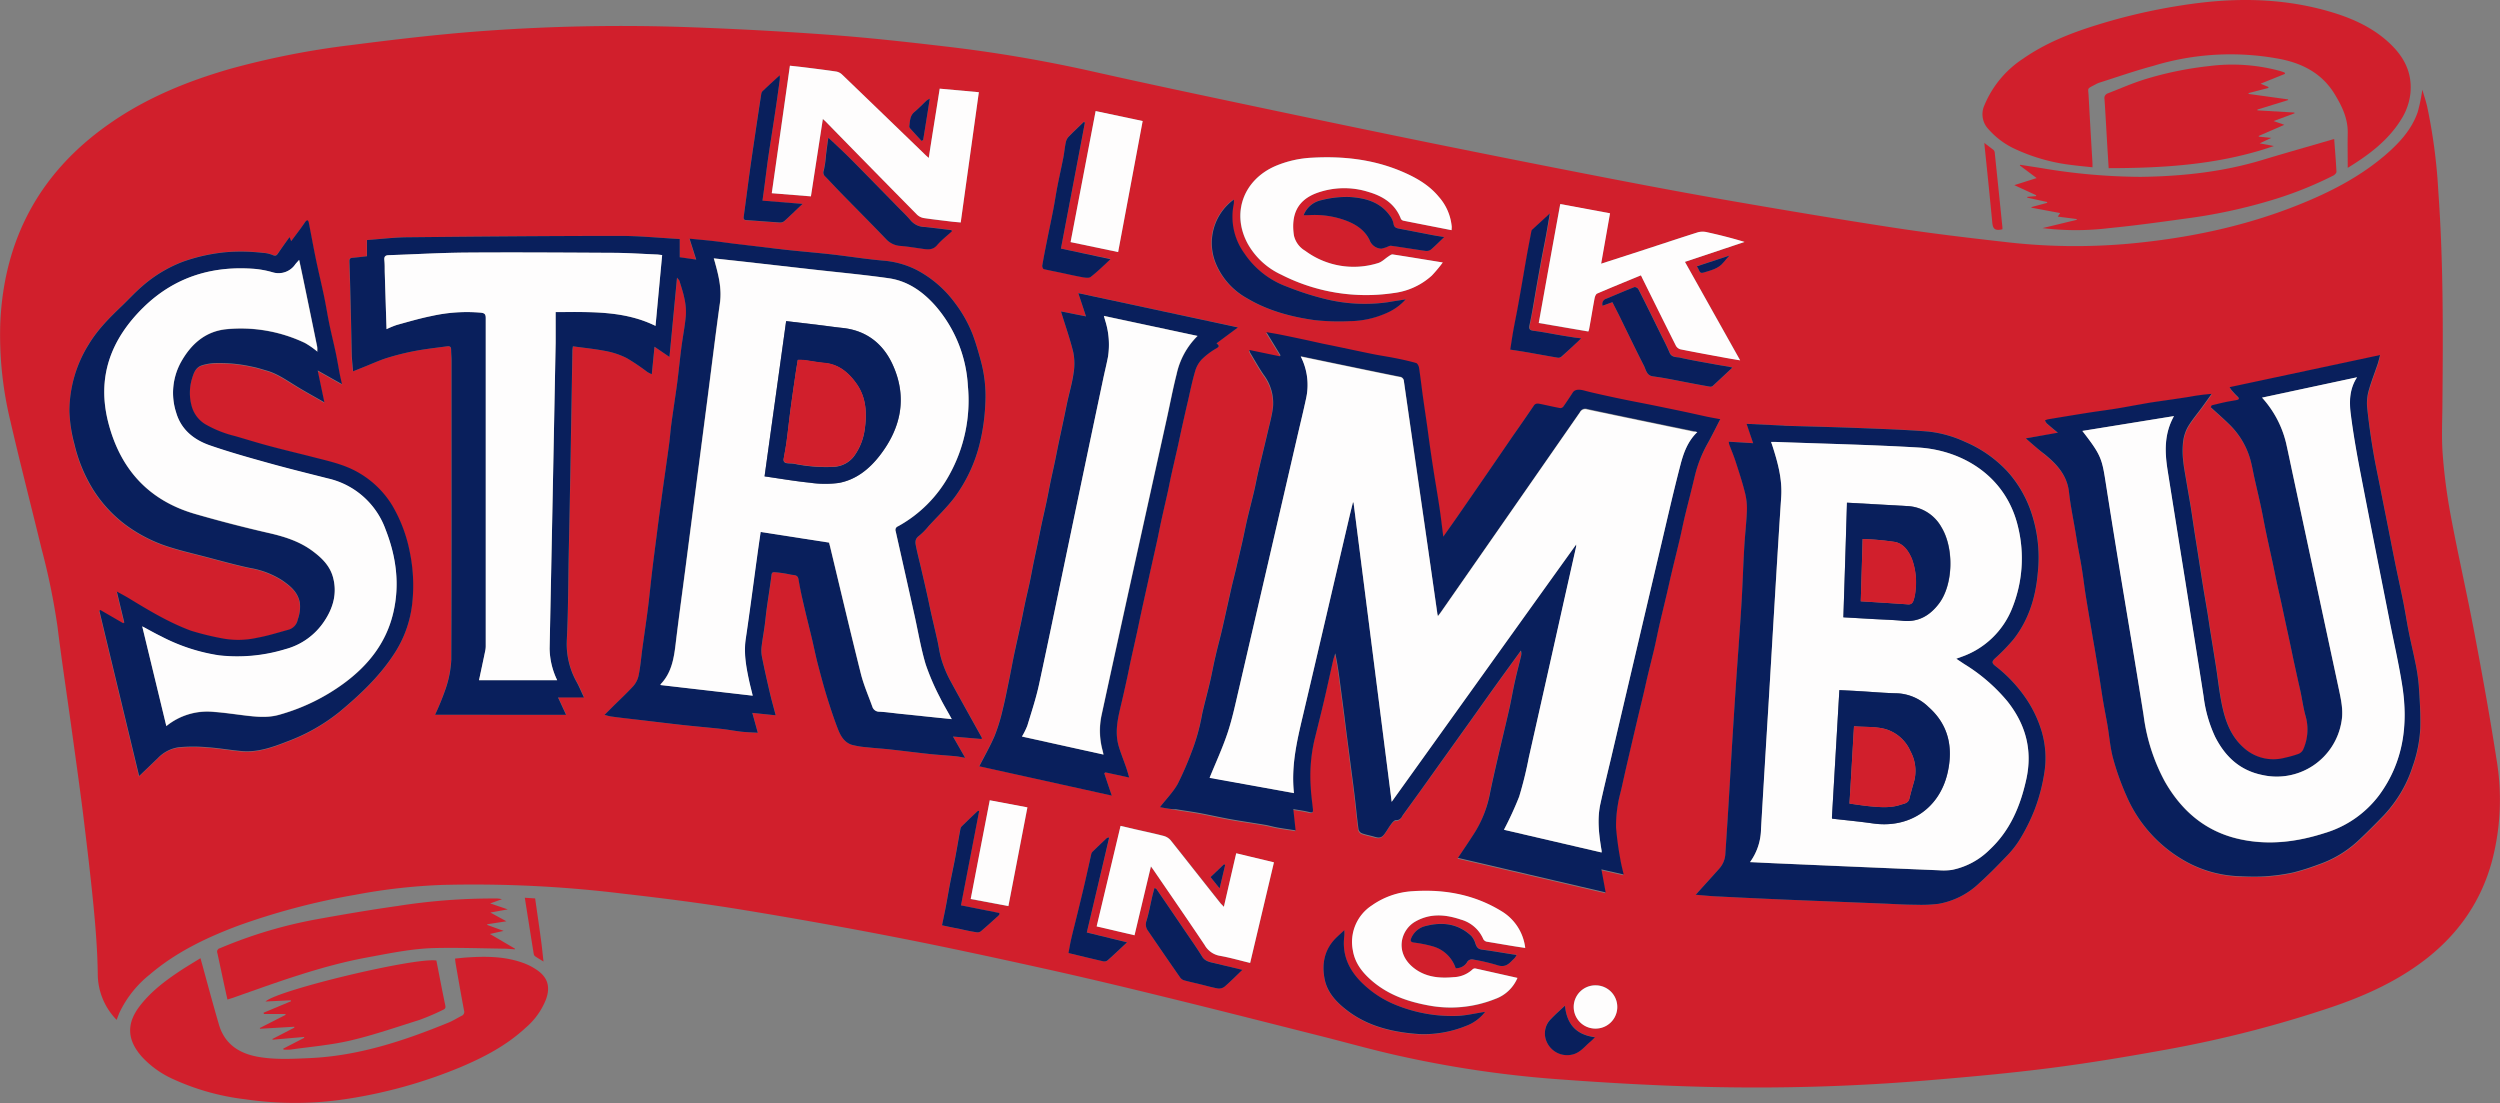 <svg id="Layer_1" data-name="Layer 1" xmlns="http://www.w3.org/2000/svg" viewBox="0 0 705.8 311.42"><rect x="0" y="0" width="705.8" height="311.42" fill="#808080" stroke="none"/><defs><style>.cls-1{fill:#d11f2c;}.cls-2{fill:#091f5c;}.cls-3{fill:#fefdfd;}</style></defs><title>Strimbu Logo Vector</title><path class="cls-1" d="M50.33,292A18.56,18.56,0,0,1,45,279c-.08-6.43-.59-12.86-1.21-19.26-.86-8.83-1.93-17.64-3-26.44-1-7.81-2.09-15.61-3.17-23.4-1.33-9.66-2.8-19.3-4-29A191.9,191.9,0,0,0,29.13,159c-2.91-12-6-23.93-8.77-35.94a103.35,103.35,0,0,1-2.88-27.83c1.06-23.88,11.32-42.71,31-56.36C58.81,31.67,70.29,27,82.34,23.52a232.45,232.45,0,0,1,34.17-6.72c11.37-1.46,22.77-2.82,34.19-3.74a535.89,535.89,0,0,1,62.47-1.27q19.35.71,38.68,2.13c10.56.78,21.09,1.94,31.61,3.17a401.39,401.39,0,0,1,42.16,7.1c15.57,3.51,31.2,6.79,46.82,10.09Q396.7,39.41,421,44.37q24.64,5,49.34,9.79c12,2.33,24.08,4.6,36.16,6.69,15.15,2.63,30.32,5.17,45.52,7.5,10.34,1.58,20.74,2.83,31.14,4a169.74,169.74,0,0,0,35.2.53c16.51-1.52,32.61-4.82,48-11,8.71-3.48,17-7.72,24.22-13.83,4-3.42,7.63-7.24,9.39-12.35a47.5,47.5,0,0,0,1.3-6.3c.45,1.54,1,3.13,1.37,4.77a156.19,156.19,0,0,1,3.15,24c1.41,19.61,1.34,39.25,1.16,58.89,0,5-.31,10.09.06,15.1a159.63,159.63,0,0,0,2.3,17.57c2.07,11.07,4.59,22.05,6.68,33.11,2.25,11.89,4.4,23.8,6.25,35.75a68.1,68.1,0,0,1-1.45,29.13c-3.42,12.1-10.55,21.53-20.73,28.77-7.49,5.33-15.8,9-24.45,11.93a329.23,329.23,0,0,1-46.34,11.92c-11,2-22,3.85-33.13,5.27-11.65,1.49-23.36,2.54-35.07,3.51a581.54,581.54,0,0,1-63.17,1.77c-13.47-.35-26.93-1.11-40.37-2.11a309.53,309.53,0,0,1-46.78-7c-7-1.61-13.83-3.54-20.76-5.28-14.63-3.69-29.24-7.42-43.89-11-11.32-2.78-22.66-5.49-34-8-14.11-3.12-28.23-6.18-42.41-8.94q-21.93-4.26-44-7.85c-10.72-1.73-21.52-3.1-32.31-4.33a346.24,346.24,0,0,0-51-2.48,163.19,163.19,0,0,0-24.63,2.78,196.38,196.38,0,0,0-33.07,8.72c-9,3.37-17.63,7.5-25,13.8a30.49,30.49,0,0,0-8.47,10.58C50.87,290.51,50.64,291.23,50.33,292Zm89.91-86.18h37l-2.27-4.91h7.33c-.71-1.54-1.26-2.91-2-4.21A22,22,0,0,1,177.44,185c.42-8.13.39-16.29.55-24.45s.33-16.06.47-24.09q.3-16.72.57-33.45a11.27,11.27,0,0,1,.13-1.17c3.25.45,6.41.76,9.51,1.38a21.6,21.6,0,0,1,5.78,2,59,59,0,0,1,5.74,3.88,12.92,12.92,0,0,0,1.24.63l.77-7.77,4.22,2.88c.72-7.5,1.41-14.79,2.13-22.39.39.51.63.69.7.93.49,1.63,1.05,3.24,1.38,4.9a17.64,17.64,0,0,1,.43,4.73c-.27,3-.86,6.06-1.26,9.1s-.71,6.08-1.07,9.12c-.17,1.38-.37,2.76-.57,4.14-.41,2.87-.85,5.74-1.23,8.61-.24,1.86-.37,3.73-.62,5.58-.57,4.26-1.2,8.51-1.79,12.77-.47,3.42-.94,6.85-1.38,10.28-.51,3.9-1,7.79-1.49,11.7-.38,3.15-.7,6.32-1.06,9.48-.16,1.42-.35,2.84-.54,4.25-.44,3.19-.9,6.37-1.34,9.56-.33,2.4-.54,4.83-1,7.2a6.69,6.69,0,0,1-1.52,3c-1.91,2.1-4,4-6,6-.65.66-1.31,1.31-2.11,2.1.74.18,1.31.37,1.88.45,2.76.34,5.53.64,8.3,1,4.06.48,8.12,1,12.19,1.43,3.61.39,7.22.7,10.83,1.09,1.85.21,3.69.57,5.55.78,1.48.16,3,.19,4.53.29l-1.55-5.61,6.6.68c-.64-2.43-1.25-4.59-1.75-6.77-.78-3.35-1.53-6.7-2.19-10.07a9.53,9.53,0,0,1,0-2.87c.23-1.85.57-3.68.82-5.53.22-1.61.36-3.24.58-4.85.44-3.15.95-6.29,1.35-9.44.1-.76.37-1,1.06-.85a33.34,33.34,0,0,1,4.24.63c.8.23,2-.08,2.31,1.25.35,1.7.68,3.41,1,5.11s.82,3.54,1.24,5.31c.53,2.19,1.08,4.37,1.6,6.56.55,2.35,1,4.72,1.63,7.05.85,3.24,1.73,6.48,2.71,9.69.9,2.94,1.86,5.87,3,8.73.74,1.9,1.81,3.75,3.95,4.4a24.09,24.09,0,0,0,4.34.69c2.14.24,4.29.37,6.42.6,3.72.41,7.43.89,11.15,1.29,2.42.25,4.85.4,7.28.62.8.08,1.59.25,2.75.45l-3.44-6,8.13.7c0-.25.05-.34,0-.4-3-5.5-6.14-11-9.12-16.5a32.05,32.05,0,0,1-2.25-5.53c-.53-1.69-.74-3.48-1.12-5.21-.58-2.62-1.21-5.23-1.8-7.85-.4-1.77-.75-3.56-1.15-5.33-.56-2.51-1.14-5-1.72-7.51-.44-1.88-.93-3.76-1.32-5.65-.24-1.2-.62-2.4.76-3.38a17.77,17.77,0,0,0,2.72-2.76c2.47-2.68,5.13-5.23,7.33-8.12a42.57,42.57,0,0,0,7-14.82,56.43,56.43,0,0,0,1.68-11.89,37.65,37.65,0,0,0-1.31-11.94c-.67-2.46-1.37-4.93-2.27-7.32a36.35,36.35,0,0,0-5-8.89,31.77,31.77,0,0,0-11-9.42,25.25,25.25,0,0,0-9.29-2.54c-4.8-.43-9.56-1.19-14.34-1.74-3.65-.41-7.3-.72-10.95-1.09-1.51-.15-3-.32-4.51-.5L225.25,73c-2.13-.26-4.25-.57-6.39-.82s-4.41-.44-6.83-.68c.65,2,1.22,3.85,1.88,5.91l-4.66-.67V71.55c-5.69-.31-11.3-.88-16.92-.88-20,0-40,.18-60,.39-3.77,0-7.53.5-11.37.78v4.58c-1.4.16-2.73.33-4.06.44-.65,0-.91.25-.89.94.15,4.51.26,9,.37,13.54.11,4.36.18,8.72.3,13.07,0,1.48.23,3,.35,4.5l2.94-1.18c2.22-.88,4.41-1.9,6.68-2.61a71.91,71.91,0,0,1,8.06-2c3-.56,6-.87,9-1.29.73-.1,1,.23,1,.94,0,1.08.12,2.16.12,3.23,0,28.12,0,56.24-.07,84.36a29.78,29.78,0,0,1-1.57,8.12A78.16,78.16,0,0,1,140.24,205.85Zm204.64,26.09c1.63.31,3,.61,4.46.85,2.19.37,4.4.66,6.58,1.06,3,.55,5.89,1.22,8.86,1.76,3.19.57,6.41,1,9.62,1.57,1.2.21,2.37.56,3.57.77,1.65.3,3.31.52,5.11.8-.23-2.09-.43-4-.65-6,1.62.28,3,.46,4.33.79,1.12.27,1.32.14,1.18-1-.22-2-.49-4-.59-5.95a45.54,45.54,0,0,1,1-13.17c.93-3.76,1.88-7.51,2.76-11.28s1.67-7.48,2.53-11.22c.16-.73.42-1.43.63-2.15.52,2.35.87,4.66,1.18,7q.73,5.45,1.43,10.89c.49,3.78,1,7.56,1.45,11.34s1,7.32,1.42,11c.38,3.16.67,6.32,1.09,9.47a1.68,1.68,0,0,0,.93,1.1c1.11.41,2.29.62,3.43.94,1.64.47,2.21.31,3.16-1,.57-.81,1.05-1.67,1.64-2.45.37-.48.91-1.2,1.33-1.17a1.8,1.8,0,0,0,1.78-1.06c.34-.53.72-1,1.08-1.54q4.05-5.62,8.09-11.26,5.2-7.26,10.39-14.53c2.21-3.1,4.4-6.21,6.62-9.3,2.45-3.41,4.93-6.81,7.4-10.22a3.07,3.07,0,0,1,.05,1.53c-.57,2.38-1.2,4.74-1.73,7.13-.57,2.58-1,5.2-1.59,7.78-1,4.59-2.16,9.15-3.22,13.73-.83,3.62-1.67,7.24-2.39,10.88a32.53,32.53,0,0,1-4.72,11.2c-1.31,2-2.68,4-4.18,6.29l41.7,9.75c-.43-2.36-.8-4.36-1.2-6.5l6.29,1.44c-.35-1.68-.72-3.14-1-4.61a86.56,86.56,0,0,1-1.15-8.6,34.92,34.92,0,0,1,.51-6.51c.22-1.59.69-3.15,1.05-4.72.55-2.46,1.11-4.93,1.67-7.39s1.15-4.92,1.72-7.38c.42-1.77.83-3.54,1.25-5.32.53-2.22,1.08-4.45,1.6-6.68.41-1.72.77-3.45,1.19-5.18.54-2.26,1.14-4.52,1.66-6.79s1-4.78,1.57-7.17c.59-2.61,1.24-5.21,1.85-7.82.52-2.22,1-4.46,1.54-6.68.74-3.15,1.53-6.28,2.28-9.43.54-2.3,1-4.63,1.55-6.93.89-3.69,1.85-7.35,2.72-11a35.94,35.94,0,0,1,3.6-9.32c1.27-2.27,2.41-4.61,3.65-7-1.31-.25-2.48-.45-3.64-.69-2-.42-3.93-.87-5.89-1.29s-4.19-.88-6.29-1.31q-2.73-.57-5.46-1.11c-1.83-.36-3.66-.7-5.48-1.08-2.08-.42-4.16-.87-6.24-1.33-1.88-.42-3.77-.83-5.62-1.34-1.45-.39-2.48-.22-3.05.66-.85,1.32-1.72,2.63-2.62,3.91a1.12,1.12,0,0,1-.86.45c-1.86-.34-3.7-.78-5.55-1.16-.69-.14-1.4-.31-1.92.44-2,2.85-3.93,5.68-5.89,8.52l-6.64,9.69q-4.63,6.74-9.28,13.45c-1.19,1.71-2.4,3.4-3.76,5.34-.39-3-.7-5.76-1.11-8.47-.55-3.65-1.19-7.28-1.75-10.92-.51-3.34-1-6.68-1.44-10s-1-6.75-1.45-10.14c-.37-2.7-.68-5.42-1.09-8.13-.08-.5-.45-1.25-.84-1.36-2-.57-4.06-1-6.12-1.42s-4-.69-6.05-1.09c-3.75-.76-7.49-1.57-11.24-2.35-1-.2-1.93-.38-2.9-.59-2-.42-3.93-.87-5.9-1.29s-4.1-.87-6.15-1.28c-1.24-.25-2.49-.44-3.91-.7,1.43,2.35,2.7,4.44,4,6.53l-.21.3-8.61-1.79a4.48,4.48,0,0,0,.25.76c1.25,2.08,2.43,4.21,3.8,6.21a13.24,13.24,0,0,1,2.63,9.35c-.3,2.3-.93,4.57-1.46,6.84-.91,3.89-1.86,7.76-2.77,11.65-.39,1.69-.69,3.4-1.09,5.09-.57,2.42-1.22,4.81-1.78,7.23s-1,4.8-1.57,7.19c-.59,2.61-1.22,5.22-1.83,7.83-.42,1.76-.86,3.52-1.28,5.29s-.74,3.3-1.12,5c-.53,2.39-1.05,4.79-1.62,7.18s-1.16,4.51-1.67,6.78c-.57,2.47-1,5-1.6,7.42-.7,3-1.57,6.05-2.22,9.1a56.78,56.78,0,0,1-3,10.7,92.29,92.29,0,0,1-3.89,8.93C348.61,227.68,346.71,229.59,344.88,231.94ZM589.31,127.83c1.9,1.64,3.59,3.16,5.35,4.59,3.5,2.84,6.4,6,6.92,10.78.41,3.74,1.19,7.44,1.81,11.15.2,1.18.38,2.36.58,3.53.42,2.38.89,4.75,1.27,7.13s.69,5,1.09,7.55c.6,3.75,1.25,7.5,1.88,11.25.2,1.17.41,2.35.61,3.52.43,2.55.86,5.09,1.26,7.63.38,2.32.69,4.64,1.08,6.95s.88,4.76,1.29,7.14c.53,3.13.77,6.34,1.6,9.38a73.12,73.12,0,0,0,3.72,10.4,38.56,38.56,0,0,0,15.38,17.75,33.49,33.49,0,0,0,16.61,5c2.51.07,5,.13,7.54,0a53.17,53.17,0,0,0,7.55-1.06,65.12,65.12,0,0,0,7.07-2.23,31.58,31.58,0,0,0,11.14-6.61c2.53-2.37,5-4.82,7.38-7.31a36.49,36.49,0,0,0,3.19-3.91,35.48,35.48,0,0,0,4.93-9.84,37.51,37.51,0,0,0,2.18-10.88c.1-4-.15-8.05-.43-12.06a52.82,52.82,0,0,0-1-6.57c-.54-2.75-1.22-5.47-1.77-8.23s-1-5.77-1.58-8.65c-.72-3.6-1.53-7.19-2.26-10.79-.82-4-1.6-8.08-2.4-12.12-.64-3.21-1.28-6.43-1.91-9.64s-1.37-6.59-1.92-9.9c-.66-4-1.25-8.09-1.69-12.15a13.37,13.37,0,0,1,.29-4.76c.71-2.68,1.75-5.26,2.64-7.9.25-.75.42-1.53.69-2.53l-42.49,9.07a8.09,8.09,0,0,0,.63.93c.52.59,1,1.18,1.62,1.72s.37.87-.31,1c-1,.21-2.1.35-3.14.57-1.29.27-2.57.61-3.85.91l-.28.53c1.73,1.59,3.51,3.14,5.19,4.78a22.33,22.33,0,0,1,6.09,10.32c.44,1.64.72,3.32,1.09,5,.58,2.59,1.2,5.17,1.76,7.76s1,5.19,1.56,7.77c.59,2.82,1.23,5.64,1.84,8.46.38,1.78.73,3.57,1.11,5.35.42,1.93.87,3.86,1.29,5.79.39,1.77.76,3.54,1.14,5.31s.83,3.78,1.23,5.67.74,3.57,1.12,5.35c.58,2.63,1.19,5.25,1.75,7.89s.9,5.15,1.59,7.66a13.83,13.83,0,0,1-.68,9.59,2.49,2.49,0,0,1-1.34,1.19,30.43,30.43,0,0,1-3.84,1.08,12.41,12.41,0,0,1-11.59-2.87c-4.43-4-5.72-9.41-6.65-14.95-.42-2.55-.72-5.12-1.11-7.67-.59-3.8-1.22-7.6-1.82-11.39-.2-1.3-.38-2.6-.59-3.89-.43-2.58-.88-5.16-1.3-7.74s-.8-5.11-1.2-7.66-.82-5.17-1.22-7.76c-.36-2.36-.69-4.72-1.07-7.08-.41-2.54-.88-5.07-1.3-7.61-.3-1.84-.67-3.68-.83-5.53a23.41,23.41,0,0,1,0-5,11.37,11.37,0,0,1,1.33-4.24c1.16-2,2.69-3.76,4.05-5.63.9-1.23,1.78-2.48,2.68-3.72a57.34,57.34,0,0,0-6.24.82c-3.54.55-7.08,1-10.62,1.57-1.13.17-2.26.39-3.4.59-2.38.41-4.75.86-7.14,1.25s-5,.7-7.42,1.09c-3.8.6-7.59,1.23-11.39,1.86a4.39,4.39,0,0,0-.83.31,3.09,3.09,0,0,0,.51.84c.93.82,1.89,1.6,3.13,2.63ZM99.15,71C98,72.58,97,74,96,75.39c-.43.63-.73,1.09-1.68.63a8.27,8.27,0,0,0-2.77-.6,54,54,0,0,0-10-.22,50.24,50.24,0,0,0-12.5,2.71,37.75,37.75,0,0,0-11.44,6.87c-2,1.71-3.79,3.66-5.68,5.49-3.52,3.38-7,6.81-9.5,11A35.71,35.71,0,0,0,37,120.18a40.7,40.7,0,0,0,1.36,9.38,43,43,0,0,0,5.09,12.5,37,37,0,0,0,9.28,10.21,42,42,0,0,0,13.07,6.53c3,.93,6,1.63,9,2.41,4.39,1.14,8.75,2.39,13.18,3.32A24.28,24.28,0,0,1,97,168c2.29,1.57,4.43,3.21,5,6.24a10.31,10.31,0,0,1-.58,4.88A3.65,3.65,0,0,1,98.76,182c-3,.79-5.9,1.75-8.91,2.28a24.36,24.36,0,0,1-10,.11,76.94,76.94,0,0,1-8.59-2.12c-6.24-2.31-11.92-5.74-17.58-9.19-1-.61-2.07-1.16-3.35-1.87l2.1,8.74-.32.2-6.44-3.73-.27.21c3.72,15.48,7.45,31,11.23,46.66,1.93-1.85,3.64-3.47,5.32-5.11a10.21,10.21,0,0,1,5.77-3,44.57,44.57,0,0,1,8.33,0c3.17.22,6.31.78,9.48,1.06,4.6.42,8.86-1.11,13-2.75a52.67,52.67,0,0,0,14.58-8.26c5.71-4.74,11.13-9.82,15.27-16.08a32.33,32.33,0,0,0,5.4-15.12,46.72,46.72,0,0,0-.75-14,41.39,41.39,0,0,0-5-13.21,26.72,26.72,0,0,0-9.44-9.16c-4.24-2.48-9-3.37-13.61-4.6-3.93-1.05-7.9-2-11.83-3-3.15-.84-6.27-1.82-9.41-2.73a31.66,31.66,0,0,1-8.53-3.41,8.64,8.64,0,0,1-3.76-5.08,13.91,13.91,0,0,1,0-7.41c.47-1.72,1-3.51,3-4.12a15.06,15.06,0,0,1,3.27-.59,42.11,42.11,0,0,1,10.79,1c1.35.25,2.68.69,4,1.07,2.87.81,5.3,2.48,7.8,4,2.75,1.7,5.59,3.24,8.61,5l-1.89-9,6.86,3.87c-.27-1.21-.48-2.07-.64-2.94-.38-1.94-.69-3.9-1.1-5.83-.55-2.63-1.22-5.23-1.76-7.86s-1-5.54-1.58-8.29c-.71-3.4-1.55-6.78-2.25-10.19s-1.36-7.06-2.06-10.59c0-.2-.18-.49-.34-.54s-.42.14-.54.3c-.52.69-1,1.41-1.49,2.11-.82,1.12-1.66,2.22-2.59,3.47Zm397,185.65c2.35.19,4.44.42,6.53.52q10.83.53,21.67,1l24.9,1c3,.12,5.91.29,8.86.32a40.93,40.93,0,0,0,6.65-.26,22.15,22.15,0,0,0,11.32-5.72c2.67-2.36,5.17-4.93,7.63-7.51a27.72,27.72,0,0,0,3.88-4.85,53.42,53.42,0,0,0,4.28-8.6,51,51,0,0,0,2.73-10.48,26.66,26.66,0,0,0-.73-11.35,33.86,33.86,0,0,0-4.32-9.23,40.42,40.42,0,0,0-8.84-9.43c-1-.76-1-1.22-.11-2.07a53,53,0,0,0,5.32-5.49c4.22-5.41,6.19-11.78,6.78-18.5a40,40,0,0,0-2.24-18.55,33,33,0,0,0-6.17-10.17,34.85,34.85,0,0,0-12.06-8.48,32.87,32.87,0,0,0-10.45-2.92c-6.6-.52-13.23-.74-19.86-1-6.83-.26-13.66-.42-20.49-.62-.24,0-.47-.06-.71-.07l-10.18-.48c.65,1.92,1.21,3.57,1.86,5.46l-6.87-.42a3.45,3.45,0,0,0,.11.78c.58,1.55,1.23,3.07,1.74,4.63.95,2.92,1.91,5.85,2.67,8.82a18.13,18.13,0,0,1,.56,5.08c-.12,3.46-.54,6.91-.74,10.37-.26,4.35-.41,8.7-.63,13.05-.14,2.75-.32,5.5-.5,8.25-.43,6.25-.89,12.49-1.31,18.74q-.48,7.11-.91,14.21c-.35,5.61-.66,11.23-1,16.85q-.48,7.81-1,15.62a6.74,6.74,0,0,1-1.66,4.1C500.67,251.67,498.47,254.08,496.13,256.68ZM316.94,92c1.22,3.95,2.54,7.65,3.44,11.46a16.45,16.45,0,0,1,.08,5.94c-.38,2.69-1.15,5.32-1.74,8-.4,1.86-.77,3.73-1.16,5.59s-.84,3.86-1.24,5.8-.76,3.81-1.16,5.71-.84,3.87-1.25,5.81-.71,3.64-1.09,5.45-.87,3.86-1.28,5.79-.74,3.65-1.12,5.47c-.42,2.05-.88,4.1-1.3,6.16-.37,1.81-.7,3.64-1.08,5.46s-.9,3.92-1.32,5.88-.74,3.73-1.14,5.59c-.55,2.59-1.16,5.17-1.7,7.77s-1,5.27-1.57,7.9c-.59,2.87-1.14,5.75-1.86,8.59a49.27,49.27,0,0,1-2.23,7.3c-1.23,2.91-2.83,5.67-4.37,8.69l37.4,8.27c-.8-2.35-1.46-4.32-2.13-6.3l.32-.26,6.73,1.46c-.32-1.05-.57-2-.88-2.88-.69-2-1.51-4-2.1-6-1.12-3.86-.28-7.65.62-11.42.59-2.46,1.14-4.93,1.68-7.4.4-1.78.73-3.57,1.12-5.35.59-2.7,1.21-5.39,1.8-8.09.37-1.71.71-3.41,1.08-5.11.59-2.74,1.2-5.47,1.81-8.21q.54-2.49,1.1-5c.58-2.62,1.18-5.24,1.75-7.87.38-1.74.7-3.49,1.09-5.23.59-2.7,1.22-5.39,1.82-8.08.37-1.7.69-3.4,1.07-5.1.58-2.62,1.2-5.24,1.79-7.86.39-1.77.75-3.55,1.15-5.32.56-2.51,1.12-5,1.71-7.51.64-2.77,1.21-5.56,2-8.28a8,8,0,0,1,1.84-3.3,19.72,19.72,0,0,1,4.2-3.17c1-.57.64-.89,0-1.4l6.06-4.48-45.07-9.67c.78,2.33,1.45,4.37,2.17,6.55ZM249.71,37.65c.37.35.58.53.78.73q12.87,13.13,25.76,26.25a3.72,3.72,0,0,0,1.92,1c2.6.42,5.22.71,7.84,1,.85.1,1.71.16,2.61.25,1.71-12.31,3.41-24.48,5.12-36.78l-11.05-1c-1,6.52-2.05,12.94-3.09,19.56-.47-.42-.74-.65-1-.9q-11.73-11.31-23.45-22.62a3.21,3.21,0,0,0-1.62-.86c-3.08-.46-6.18-.84-9.27-1.23-1.25-.15-2.51-.28-3.86-.43-1.71,12-3.41,24-5.12,36l11.05.89C247.46,52.21,248.57,45,249.71,37.65Zm177.5,31.4c0-.4.06-.71,0-1a14.66,14.66,0,0,0-3.66-8.43c-2.84-3.45-6.67-5.57-10.7-7.25-8-3.34-16.43-4.25-25-3.78a30.19,30.19,0,0,0-10.36,2.33c-9.15,4-12.54,13.42-7.85,22a20.86,20.86,0,0,0,9.46,8.7,52.67,52.67,0,0,0,31.65,5.19,19.57,19.57,0,0,0,10.84-4.94,40.21,40.21,0,0,0,3.09-3.7c-5-.81-9.57-1.57-14.14-2.27-.34-.05-.77.28-1.11.5-1,.64-1.89,1.62-3,1.94a23,23,0,0,1-20.6-3.47,6.71,6.71,0,0,1-3.18-4.35c-.78-5.4.63-9.72,6.27-11.89a22.7,22.7,0,0,1,14.72-.39c4.16,1.21,7.59,3.35,9.23,7.63a1.1,1.1,0,0,0,.73.51C418.14,67.28,422.63,68.15,427.21,69.05Zm53.45,12.76c.16.3.26.47.35.65,3.17,6.4,6.33,12.8,9.54,19.18a2.14,2.14,0,0,0,1.28,1c4.23.85,8.47,1.62,12.71,2.4,1.3.24,2.61.45,4.14.71L493.09,78l16.79-5.59c-3.54-1.09-7-2-10.57-2.74a5.23,5.23,0,0,0-2.55,0c-5.14,1.61-10.25,3.31-15.37,5l-12,3.88c.85-4.8,1.67-9.46,2.51-14.23l-14.05-2.61c-2,11.24-4,22.37-6.07,33.58l14,2.4A5.1,5.1,0,0,0,466,97c.52-2.91,1-5.83,1.55-8.73.09-.49.36-1.18.73-1.34C472.38,85.2,476.48,83.53,480.66,81.81ZM362.92,260.09c-.38-.42-.6-.65-.79-.89-4.73-6-9.44-12-14.2-17.94a4,4,0,0,0-1.92-1.21c-2.63-.69-5.28-1.25-7.93-1.85l-4.29-1c-2.27,9.54-4.49,18.89-6.75,28.38l10.66,2.56c1.55-6.52,3.06-12.87,4.63-19.44.4.56.64.87.86,1.2,4.78,7,9.62,13.92,14.31,21a6.14,6.14,0,0,0,4.35,3.05c2.81.47,5.58,1.28,8.49,2,2.25-9.51,4.48-18.92,6.72-28.4L366.41,245C365.24,250,364.11,254.92,362.92,260.09Zm82.89,20.06c-4.07-.91-7.95-1.79-11.85-2.64a1,1,0,0,0-.74.18,8.19,8.19,0,0,1-5.41,2.27c-3.93.37-7.79,0-11.07-2.45-5.73-4.33-4-10.85.28-13.27s8.51-2,12.85-.53a9.71,9.71,0,0,1,6.2,5.27,1.48,1.48,0,0,0,1.29,1c2.33.38,4.65.79,7,1.17,1.2.2,2.41.37,3.65.56a14,14,0,0,0-6.76-10.38c-7.64-4.66-16-6.18-24.83-5.6a22.14,22.14,0,0,0-11.66,4,12.31,12.31,0,0,0-5.4,12.69c.58,3.73,2.83,6.44,5.6,8.79,4.5,3.8,9.83,5.66,15.53,6.73a33.82,33.82,0,0,0,19.06-1.79A10.72,10.72,0,0,0,445.81,280.15ZM333.07,75.23c2.31-12.4,4.6-24.65,6.9-37l-13.25-2.8-7.07,37Zm81.19,13.36c-1.8.28-3.44.52-5.07.79a46.27,46.27,0,0,1-17-.76A79.81,79.81,0,0,1,380.73,85,24.5,24.5,0,0,1,368.6,75.6a17.54,17.54,0,0,1-3-14,5.87,5.87,0,0,0,0-1.2,15.18,15.18,0,0,0-5,18.18,20,20,0,0,0,8.76,9.68c5.87,3.49,12.35,5.22,19,6.16a63.15,63.15,0,0,0,10,.3,26.05,26.05,0,0,0,10.05-2.15A15.52,15.52,0,0,0,414.26,88.59Zm22.43,201.14c-2.51.38-4.92.95-7.36,1.09A42,42,0,0,1,412,288a29.06,29.06,0,0,1-9.48-5.79c-4-3.68-6.34-8.13-5.6-13.78a12.92,12.92,0,0,0,0-1.67c-.85.79-1.52,1.39-2.16,2-3.44,3.28-4.27,7.45-3.39,11.82.8,4,3.68,6.87,6.9,9.23,5.86,4.28,12.68,5.78,19.72,6.27a31.57,31.57,0,0,0,13.24-2.35A12.08,12.08,0,0,0,436.69,289.73ZM251.32,43a1.09,1.09,0,0,0-.19.43c-.21,1.46-.39,2.92-.58,4.37a28.75,28.75,0,0,1-.63,4.37,1.48,1.48,0,0,0,.46,1.72c1.48,1.52,2.91,3.09,4.4,4.61,4.26,4.36,8.57,8.67,12.78,13.07a6,6,0,0,0,4.14,1.88c2.17.19,4.33.56,6.49.86,1.35.19,2.57.21,3.65-1,1.3-1.43,2.83-2.64,4.26-4L286,69c-2.48-.29-5-.61-7.44-.88a5.3,5.3,0,0,1-4-1.74c-1.15-1.41-2.49-2.65-3.76-3.95-4.38-4.47-8.73-9-13.14-13.39C255.62,47,253.45,45,251.32,43Zm221.3,46.39c.62,1.25,1.27,2.49,1.89,3.75,2.33,4.73,4.61,9.49,7,14.19.58,1.15.77,2.76,2.52,3,1.26.17,2.52.36,3.77.59,2.18.39,4.35.84,6.53,1.25,2,.37,3.9.74,5.85,1.07A1,1,0,0,0,501,113c1.81-1.66,3.59-3.34,5.54-5.16-.56-.13-.92-.24-1.3-.3-1.16-.2-2.34-.37-3.5-.59-3.32-.61-6.65-1.15-9.94-1.91-1-.23-2.35,0-3-1.41-.91-2.12-2-4.17-3-6.24-1.92-3.89-3.83-7.8-5.81-11.67-.16-.33-.86-.71-1.13-.6-2.64,1-5.24,2.16-7.86,3.25a1.54,1.54,0,0,0-1.1,2ZM296.83,230c-1.81,9.35-3.58,18.58-5.38,27.91l10.64,2c1.8-9.34,3.58-18.57,5.37-27.87Zm71.32,47.91L360.43,276c-1.38-.33-2.78-.48-3.67-1.93-1.41-2.31-3-4.51-4.5-6.75q-4.15-6.12-8.35-12.25c-.11-.16-.36-.22-.56-.35-.22.82-.44,1.54-.61,2.27-.54,2.35-1,4.73-1.65,7a2.94,2.94,0,0,0,.37,2.77c3,4.43,6.06,8.86,9.13,13.26a2.16,2.16,0,0,0,1.08.78c1.45.4,2.92.72,4.38,1.07,1.76.43,3.51,1,5.29,1.25a2.58,2.58,0,0,0,1.88-.61C364.85,281.13,366.37,279.59,368.15,277.88ZM316.92,74.25c2.28-12,4.54-23.81,6.8-35.68l-.32-.13c-1.43,1.38-2.89,2.74-4.28,4.18a3.2,3.2,0,0,0-.78,1.53c-.28,1.27-.4,2.58-.62,3.86-.17,1-.4,2-.6,3-.41,2-.85,4-1.24,6s-.7,4.15-1.1,6.22c-.57,3-1.2,5.9-1.79,8.86-.46,2.29-.92,4.58-1.31,6.89-.05.31.2.94.42,1,1.57.4,3.16.7,4.74,1,2.09.44,4.17.93,6.27,1.3.74.13,1.77.28,2.25-.1,1.87-1.48,3.57-3.17,5.59-5ZM425.13,71c-1.26-.22-2.19-.37-3.11-.54l-9.68-1.87c-.82-.16-1.41-.37-1.55-1.44a5.64,5.64,0,0,0-1.15-2.39c-2.77-3.78-6.94-4.83-11.22-5.1a28.32,28.32,0,0,0-8,.9,6.88,6.88,0,0,0-5,4.23c.56,0,1,0,1.43,0a25.15,25.15,0,0,1,10.28,1.44c3,1.06,5.52,2.72,6.9,5.56a3.68,3.68,0,0,0,3.27,2.45s.08,0,.11,0c.38-.1.77-.2,1.15-.32.53-.17,1.08-.56,1.57-.49,3.26.43,6.51,1,9.77,1.45a2.12,2.12,0,0,0,1.47-.39C422.58,73.53,423.67,72.41,425.13,71ZM463.81,99.6c-.85-.11-1.32-.16-1.78-.24-1.37-.21-2.75-.43-4.12-.66-2.46-.42-4.92-.92-7.4-1.23-1.05-.12-1.44-.42-1.24-1.46q.5-2.57,1-5.15c.38-2.15.73-4.3,1.11-6.44.43-2.46.88-4.92,1.33-7.38.4-2.14.85-4.27,1.24-6.42s.7-4,1.09-6.29l-5,4.59a.87.87,0,0,0-.2.42c-.47,2.49-.95,5-1.4,7.46s-.86,5-1.3,7.52c-.38,2.18-.76,4.37-1.16,6.55s-.86,4.36-1.25,6.54c-.31,1.74-.56,3.49-.86,5.36l2.88.44c1.21.2,2.42.4,3.63.62,2.31.41,4.61.84,6.92,1.22a1.35,1.35,0,0,0,1-.27C460,103.16,461.77,101.49,463.81,99.6ZM244,61.63l-11.35-.86c.21-1.51.41-3,.6-4.39.36-2.73.68-5.46,1.08-8.18.56-3.85,1.2-7.69,1.77-11.54.51-3.35,1-6.7,1.43-10a10.63,10.63,0,0,0,0-1.29c-1.71,1.58-3.25,3-4.75,4.39a1.36,1.36,0,0,0-.45.77q-1,6.19-1.87,12.39c-.48,3.26-1,6.52-1.42,9.79-.57,4.18-1.1,8.37-1.68,12.55-.09.66.07,1,.77,1,3.15.21,6.29.47,9.43.67a1.86,1.86,0,0,0,1.22-.36C240.44,65,242,63.47,244,61.63ZM283.35,265.3c1.76.38,3.27.71,4.78,1,1.67.34,3.34.69,5,1a1.59,1.59,0,0,0,1.16-.29c1.72-1.47,3.41-3,5.08-4.53.14-.12.11-.41.17-.63l-10.87-2.16c1.74-9,3.44-17.81,5.13-26.6l-.31-.11c-1.53,1.45-3.06,2.9-4.57,4.37a1.46,1.46,0,0,0-.39.72c-.37,1.94-.7,3.89-1.05,5.84-.21,1.13-.41,2.26-.63,3.38-.42,2.1-.87,4.19-1.27,6.29s-.73,4.13-1.13,6.19C284.14,261.57,283.74,263.38,283.35,265.3Zm40.87,2c2.13-9,4.23-17.86,6.36-26.82-.28.07-.54.07-.68.2-1.32,1.23-2.63,2.49-3.92,3.75a1.51,1.51,0,0,0-.44.68c-.37,1.5-.7,3-1,4.5-.38,1.66-.75,3.32-1.14,5-.57,2.42-1.16,4.84-1.75,7.25s-1.2,4.75-1.75,7.13c-.32,1.33-.54,2.69-.81,4.13,3.39.82,6.62,1.61,9.87,2.35a1.5,1.5,0,0,0,1.19-.3c1.8-1.6,3.55-3.27,5.48-5.07Zm104.15,10.08a3.61,3.61,0,0,0,3.17-1.53,1.61,1.61,0,0,1,2-.85,55.14,55.14,0,0,1,6.58,1.51c1.84.65,3,0,4.12-1.19.27-.29.58-.53.84-.83a6.33,6.33,0,0,0,.54-.83c-3.4-.54-6.61-1.09-9.83-1.52-1.11-.15-1.49-.76-1.81-1.69a5.53,5.53,0,0,0-1.2-2.2c-3.74-3.5-8.22-4-12.95-2.75a5.82,5.82,0,0,0-3.93,3.32c-.38.88-.19,1.18.74,1.33a34.93,34.93,0,0,1,5.33,1.07A9.53,9.53,0,0,1,428.37,277.41Zm33.32,10.9a6.1,6.1,0,0,0,6.15,6.15,6.1,6.1,0,1,0,.1-12.2A6.11,6.11,0,0,0,461.69,288.31Zm-2.47-.33c-1.39,1.31-2.68,2.45-3.87,3.68a5.69,5.69,0,0,0-1.27,6.54,6.3,6.3,0,0,0,7.85,3.39c1.83-.68,2.94-2.14,4.32-3.33.45-.39.87-.81,1.47-1.37C462.38,296.21,459.75,293.23,459.22,288ZM277.55,43.83l.47-.21c.62-3.82,1.23-7.64,1.88-11.71a7.18,7.18,0,0,0-.92.56c-1.15,1.07-2.24,2.21-3.44,3.23s-1.23,2.63-1.43,4.08a1,1,0,0,0,.29.59C275.44,41.53,276.5,42.68,277.55,43.83Zm228.09,32.4-9.2,3c.74.77.58,2.16,1.84,1.77,2.05-.63,4.23-1.06,5.7-2.89C504.46,77.54,505,77,505.64,76.23ZM359.16,251.69l2.56,3.18,1.56-6.59-.3-.22C361.72,249.25,360.46,250.44,359.16,251.69Z" transform="translate(-17.4 -4.07)"/><path class="cls-1" d="M680.21,51.46c0-3.38-.07-6.54,0-9.69.11-4.15-1.59-7.67-3.66-11.08-3.57-5.89-9.1-8.75-15.63-10a74.76,74.76,0,0,0-35.68,2c-5.12,1.37-10.13,3.13-15.18,4.73a6.31,6.31,0,0,0-1.09.5c-2.56,1.35-2,.85-1.91,3.31q.52,9.45,1.09,18.91c0,.32,0,.63,0,1.16-1.88-.21-3.69-.36-5.48-.6a52.33,52.33,0,0,1-16.41-4.58,22.51,22.51,0,0,1-7.44-5.54,6.1,6.1,0,0,1-1.16-6.84,28.93,28.93,0,0,1,10.85-13.07c6.39-4.46,13.54-7.28,20.92-9.56A165.63,165.63,0,0,1,638.22,4.9c12.37-1.51,24.66-1.1,36.71,2.39,6.54,1.89,12.69,4.62,17.63,9.5,3.73,3.68,5.84,8,5.37,13.42a17.23,17.23,0,0,1-2.66,7.62C691.59,43.76,686.18,47.79,680.21,51.46Z" transform="translate(-17.4 -4.07)"/><path class="cls-1" d="M74,274.59c1.75,6.35,3.4,12.55,5.2,18.71,1.58,5.44,5.58,8.13,10.94,9.11,4.88.88,9.8.6,14.71.38,13.72-.61,26.54-4.85,39.12-10,1.29-.52,2.48-1.28,3.72-1.92a1.19,1.19,0,0,0,.72-1.51c-.82-4.31-1.57-8.64-2.33-13-.09-.5-.14-1-.22-1.66,1.23-.12,2.37-.26,3.51-.33,5.37-.35,10.72-.3,15.86,1.6a17.29,17.29,0,0,1,3.51,1.78c3.27,2.14,4.12,4.82,2.8,8.48a20.41,20.41,0,0,1-5.74,8c-5.4,5-11.77,8.33-18.46,11.15a137.47,137.47,0,0,1-31.62,8.88,96.89,96.89,0,0,1-29.15.15A67.89,67.89,0,0,1,66,308.6a27,27,0,0,1-8.49-6.13C53.23,297.68,53,293,57,287.91c3.4-4.35,7.8-7.51,12.38-10.48C71,276.42,72.56,275.47,74,274.59Z" transform="translate(-17.4 -4.07)"/><path class="cls-1" d="M662.31,39.3l-7.21,3.14,0,.21,3.51.35-3.25,1.54,4,.76c-15.25,5.26-30.82,6.23-46.64,6.25-.13-2.15-.26-4.13-.38-6.11-.26-4.47-.5-8.94-.8-13.41a1.38,1.38,0,0,1,.91-1.59c3.41-1.33,6.78-2.81,10.26-3.91a97.89,97.89,0,0,1,18.5-3.82,51.24,51.24,0,0,1,19.72,1.35c.5.14,1,.33,1.46.49l.12.37-6.9,2.78,2.21.93v.27l-5.6,1.45,0,.24,11.15,1.54,0,.2L654.72,35l0,.23,10.4.61.09.21-5.93,2.2Z" transform="translate(-17.4 -4.07)"/><path class="cls-1" d="M676.39,43.33c.23,3.14.49,6.2.64,9.25,0,.34-.5.85-.88,1.05a106,106,0,0,1-17.09,6.85,151.56,151.56,0,0,1-24.56,5.29c-7.2,1-14.4,2-21.63,2.7a77.45,77.45,0,0,1-18.82,0l9.65-2.34v-.22l-5.35-.69.68-1-8.1-1.51,0-.18,4.42-1.19v-.24l-5.61-1.23v-.22l2.49-.22,0-.26-6.15-2.83,6.3-2-4.73-3.55.06-.2,5.69.88A171.82,171.82,0,0,0,621.76,54c11.67-.15,23.19-1.38,34.42-4.79,6.37-1.93,12.79-3.74,19.18-5.6C675.63,43.51,675.89,43.45,676.39,43.33Z" transform="translate(-17.4 -4.07)"/><path class="cls-1" d="M81.61,286.26c-1-4.47-1.9-8.79-2.84-13.12a1,1,0,0,1,.73-1.37,129.5,129.5,0,0,1,27.69-8.24c7.5-1.36,15-2.63,22.57-3.7a172.53,172.53,0,0,1,27.34-2.1,6.62,6.62,0,0,1,2,.21l-3.3,1.18,4.95,1.69-4.91.89,4.53,2.47L155,265l-.07.19,4.65,1.69-3.86.87,7.05,4.14,0,.2c-1-.07-2.08-.18-3.12-.19-6.47-.09-12.94-.32-19.41-.18s-12.83,1.49-19.2,2.66c-13,2.4-25.43,7-37.87,11.39C82.66,285.94,82.2,286.07,81.61,286.26Z" transform="translate(-17.4 -4.07)"/><path class="cls-1" d="M97.37,300.12l5.9-3.05,0-.25-8.9.78-.07-.2,6.19-3.2,0-.26-9.67.57-.07-.21L98,290.6l0-.25H91.9l-.08-.37,7.74-3.24-.07-.27-7.12.35c3.19-3.16,42-12.49,48.23-11.58.83,4.24,1.64,8.51,2.53,12.77.17.82-.33,1-.8,1.23a67,67,0,0,1-6.6,2.81c-6.42,2-12.82,4.24-19.37,5.77-5.53,1.3-11.27,1.76-16.92,2.57a14.82,14.82,0,0,1-2,0Z" transform="translate(-17.4 -4.07)"/><path class="cls-1" d="M577.62,44.42c1,.78,1.83,1.39,2.61,2a1.2,1.2,0,0,1,.32.72q1.1,10.55,2.17,21.08a5.61,5.61,0,0,1,0,.58c-2,.46-2.68,0-2.86-1.89q-1-10.47-2.11-21C577.71,45.55,577.68,45.09,577.62,44.42Z" transform="translate(-17.4 -4.07)"/><path class="cls-1" d="M170.85,275.54c-.77-.48-1.56-.94-2.31-1.45a1.1,1.1,0,0,1-.45-.65c-.84-5.23-1.67-10.47-2.53-15.92l2.92.19c.57,4,1.14,7.91,1.67,11.81.27,2,.46,4,.69,6Z" transform="translate(-17.4 -4.07)"/><polygon class="cls-1" points="153.44 271.48 153.5 271.48 153.46 271.47 153.44 271.48"/><path class="cls-2" d="M140.24,205.85a78.16,78.16,0,0,0,3-7.38,29.78,29.78,0,0,0,1.57-8.12c.12-28.12.07-56.24.07-84.36,0-1.07-.11-2.15-.12-3.23,0-.71-.29-1-1-.94-3,.42-6,.73-9,1.29a71.91,71.91,0,0,0-8.06,2c-2.27.71-4.46,1.73-6.68,2.61l-2.94,1.18c-.12-1.54-.3-3-.35-4.5-.12-4.35-.19-8.71-.3-13.07-.11-4.51-.22-9-.37-13.54,0-.69.24-.89.89-.94,1.33-.11,2.66-.28,4.06-.44V71.84c3.84-.28,7.6-.74,11.37-.78,20-.21,40-.38,60-.39,5.62,0,11.23.57,16.92.88v5.14l4.66.67c-.66-2.06-1.23-3.88-1.88-5.91,2.42.24,4.63.43,6.83.68s4.26.56,6.39.82l11.61,1.37c1.5.18,3,.35,4.51.5,3.65.37,7.3.68,10.95,1.09,4.78.55,9.54,1.31,14.34,1.74A25.25,25.25,0,0,1,276,80.19a31.77,31.77,0,0,1,11,9.42,36.35,36.35,0,0,1,5,8.89c.9,2.39,1.6,4.86,2.27,7.32a37.65,37.65,0,0,1,1.31,11.94,56.43,56.43,0,0,1-1.68,11.89,42.57,42.57,0,0,1-7,14.82c-2.2,2.89-4.86,5.44-7.33,8.12a17.77,17.77,0,0,1-2.72,2.76c-1.38,1-1,2.18-.76,3.38.39,1.89.88,3.77,1.32,5.65.58,2.5,1.16,5,1.72,7.51.4,1.77.75,3.56,1.15,5.33.59,2.62,1.22,5.23,1.8,7.85.38,1.73.59,3.52,1.12,5.21a32.05,32.05,0,0,0,2.25,5.53c3,5.54,6.08,11,9.12,16.5,0,.06,0,.15,0,.4l-8.13-.7,3.44,6c-1.16-.2-1.95-.37-2.75-.45-2.43-.22-4.86-.37-7.28-.62-3.72-.4-7.43-.88-11.15-1.29-2.13-.23-4.28-.36-6.42-.6a24.09,24.09,0,0,1-4.34-.69c-2.14-.65-3.21-2.5-3.95-4.4-1.12-2.86-2.08-5.79-3-8.73-1-3.21-1.86-6.45-2.71-9.69-.61-2.33-1.08-4.7-1.63-7.05-.52-2.19-1.07-4.37-1.6-6.56-.42-1.77-.85-3.54-1.24-5.31s-.7-3.41-1-5.11c-.26-1.33-1.51-1-2.31-1.25a33.34,33.34,0,0,0-4.24-.63c-.69-.1-1,.09-1.06.85-.4,3.15-.91,6.29-1.35,9.44-.22,1.61-.36,3.24-.58,4.85-.25,1.85-.59,3.68-.82,5.53a9.53,9.53,0,0,0,0,2.87c.66,3.37,1.41,6.72,2.19,10.07.5,2.18,1.11,4.34,1.75,6.77l-6.6-.68,1.55,5.61c-1.55-.1-3.05-.13-4.53-.29-1.86-.21-3.7-.57-5.55-.78-3.61-.39-7.22-.7-10.83-1.09-4.07-.45-8.13-.95-12.19-1.43-2.77-.32-5.54-.62-8.3-1-.57-.08-1.14-.27-1.88-.45.8-.79,1.46-1.44,2.11-2.1,2-2,4.12-3.95,6-6a6.69,6.69,0,0,0,1.52-3c.49-2.37.7-4.8,1-7.2.44-3.19.9-6.37,1.34-9.56.19-1.41.38-2.83.54-4.25.36-3.16.68-6.33,1.06-9.48.48-3.91,1-7.8,1.49-11.7.44-3.43.91-6.86,1.38-10.28.59-4.26,1.22-8.51,1.79-12.77.25-1.85.38-3.72.62-5.58.38-2.87.82-5.74,1.23-8.61.2-1.38.4-2.76.57-4.14.36-3,.68-6.09,1.07-9.12s1-6,1.26-9.1a17.64,17.64,0,0,0-.43-4.73c-.33-1.66-.89-3.27-1.38-4.9-.07-.24-.31-.42-.7-.93-.72,7.6-1.41,14.89-2.13,22.39l-4.22-2.88-.77,7.77a12.92,12.92,0,0,1-1.24-.63,59,59,0,0,0-5.74-3.88,21.6,21.6,0,0,0-5.78-2c-3.1-.62-6.26-.93-9.51-1.38A11.27,11.27,0,0,0,179,103q-.28,16.73-.57,33.45-.21,12-.47,24.09c-.16,8.16-.13,16.32-.55,24.45a22,22,0,0,0,2.86,11.77c.7,1.3,1.25,2.67,2,4.21h-7.33l2.27,4.91ZM286.1,207.1c-1.15-2.11-2.35-4.08-3.34-6.16a66.7,66.7,0,0,1-4-9.29c-1.33-4.47-2.1-9.09-3.11-13.65q-2.67-12-5.36-23.94a1.07,1.07,0,0,1,.66-1.39,36.62,36.62,0,0,0,14.46-14.48A43.26,43.26,0,0,0,290.65,113a37.66,37.66,0,0,0-9.07-22.47c-3.56-4.07-7.86-7.15-13.31-7.93-7-1-14.13-1.65-21.2-2.45l-20.48-2.32L218.88,77c.09.3.15.48.2.66,1.1,3.93,2.12,7.82,1.53,12-1.25,8.9-2.32,17.82-3.48,26.74s-2.36,18.14-3.54,27.21q-1.36,10.4-2.7,20.8c-.94,7.21-1.94,14.41-2.8,21.63-.49,4.1-1.18,8.08-4.22,11.19,0,0,0,.14,0,.23l26,3c-.39-1.63-.78-3.09-1.09-4.56-.79-3.76-1.46-7.5-.89-11.4,1.15-7.74,2.15-15.51,3.22-23.26.32-2.32.66-4.63,1-7l19.31,3,.28,1.06c2.88,12,5.7,24,8.69,35.92.8,3.19,2.14,6.25,3.26,9.36a2,2,0,0,0,2,1.4c1.88.1,3.74.37,5.61.57ZM126.53,97a24.42,24.42,0,0,1,2.9-1.19c3.26-.9,6.52-1.86,9.84-2.53a45.61,45.61,0,0,1,13.94-.93c1.09.12,1.35.48,1.34,1.53q0,46.26,0,92.52a6.29,6.29,0,0,1-.12,1.3c-.58,2.81-1.18,5.6-1.78,8.41H174.7a21.17,21.17,0,0,1-2.14-8.95q.9-43.12,1.7-86.25c.05-2.87,0-5.74,0-8.73,9.79,0,19.31-.48,28.2,3.9.62-6.68,1.24-13.31,1.87-20-.67-.07-1.18-.15-1.7-.17-4.11-.17-8.23-.44-12.34-.46-13.8-.08-27.6-.17-41.4-.07-7.23.06-14.46.49-21.69.73-1,0-1.43.35-1.29,1.43s.06,2.16.1,3.24C126.18,86.12,126.35,91.51,126.53,97Z" transform="translate(-17.4 -4.07)"/><path class="cls-2" d="M344.88,231.94c1.83-2.35,3.73-4.26,5-6.52a92.29,92.29,0,0,0,3.89-8.93,56.78,56.78,0,0,0,3-10.7c.65-3,1.52-6.06,2.22-9.1.58-2.46,1-4.95,1.6-7.42.51-2.27,1.13-4.51,1.67-6.78s1.09-4.79,1.62-7.18c.38-1.66.74-3.31,1.12-5s.86-3.53,1.28-5.29c.61-2.61,1.24-5.22,1.83-7.83.54-2.39,1-4.8,1.57-7.19s1.21-4.81,1.78-7.23c.4-1.69.7-3.4,1.09-5.09.91-3.89,1.86-7.76,2.77-11.65.53-2.27,1.16-4.54,1.46-6.84a13.24,13.24,0,0,0-2.63-9.35c-1.37-2-2.55-4.13-3.8-6.21a4.48,4.48,0,0,1-.25-.76l8.61,1.79.21-.3c-1.28-2.09-2.55-4.18-4-6.53,1.42.26,2.67.45,3.91.7q3.07.62,6.15,1.28c2,.42,3.94.87,5.9,1.29,1,.21,1.94.39,2.9.59,3.75.78,7.49,1.59,11.24,2.35,2,.4,4,.69,6.05,1.09s4.11.85,6.12,1.42c.39.11.76.86.84,1.36.41,2.71.72,5.43,1.09,8.13.47,3.39,1,6.76,1.45,10.14s.93,6.68,1.44,10c.56,3.64,1.2,7.27,1.75,10.92.41,2.71.72,5.44,1.11,8.47,1.36-1.94,2.57-3.63,3.76-5.34q4.65-6.72,9.28-13.45l6.64-9.69c2-2.84,3.94-5.67,5.89-8.52.52-.75,1.23-.58,1.92-.44,1.85.38,3.69.82,5.55,1.16a1.12,1.12,0,0,0,.86-.45c.9-1.28,1.77-2.59,2.62-3.91.57-.88,1.6-1,3.05-.66,1.85.51,3.74.92,5.62,1.34,2.08.46,4.16.91,6.24,1.33,1.82.38,3.65.72,5.48,1.08s3.64.73,5.46,1.11c2.1.43,4.19.86,6.29,1.31s3.92.87,5.89,1.29c1.16.24,2.33.44,3.64.69-1.24,2.39-2.38,4.73-3.65,7a35.94,35.94,0,0,0-3.6,9.32c-.87,3.69-1.83,7.35-2.72,11-.55,2.3-1,4.63-1.55,6.93-.75,3.15-1.54,6.28-2.28,9.43-.53,2.22-1,4.46-1.54,6.68-.61,2.61-1.26,5.21-1.85,7.82-.55,2.39-1,4.79-1.57,7.17s-1.12,4.53-1.66,6.79c-.42,1.73-.78,3.46-1.19,5.18-.52,2.23-1.07,4.46-1.6,6.68-.42,1.78-.83,3.55-1.25,5.32-.57,2.46-1.15,4.92-1.72,7.38s-1.12,4.93-1.67,7.39c-.36,1.57-.83,3.13-1.05,4.72a34.92,34.92,0,0,0-.51,6.51,86.56,86.56,0,0,0,1.15,8.6c.23,1.47.6,2.93,1,4.61l-6.29-1.44c.4,2.14.77,4.14,1.2,6.5l-41.7-9.75c1.5-2.25,2.87-4.25,4.18-6.29a32.53,32.53,0,0,0,4.72-11.2c.72-3.64,1.56-7.26,2.39-10.88,1.06-4.58,2.18-9.14,3.22-13.73.58-2.58,1-5.2,1.59-7.78.53-2.39,1.16-4.75,1.73-7.13a3.07,3.07,0,0,0-.05-1.53c-2.47,3.41-4.95,6.81-7.4,10.22-2.22,3.09-4.41,6.2-6.62,9.3q-5.19,7.26-10.39,14.53-4,5.64-8.09,11.26c-.36.51-.74,1-1.08,1.54a1.8,1.8,0,0,1-1.78,1.06c-.42,0-1,.69-1.33,1.17-.59.78-1.07,1.64-1.64,2.45-.95,1.35-1.52,1.51-3.16,1-1.14-.32-2.32-.53-3.43-.94a1.68,1.68,0,0,1-.93-1.1c-.42-3.15-.71-6.31-1.09-9.47-.45-3.66-.95-7.32-1.42-11s-1-7.56-1.45-11.34q-.7-5.44-1.43-10.89c-.31-2.31-.66-4.62-1.18-7-.21.72-.47,1.42-.63,2.15-.86,3.74-1.65,7.49-2.53,11.22s-1.83,7.52-2.76,11.28a45.54,45.54,0,0,0-1,13.17c.1,2,.37,4,.59,5.95.14,1.18-.06,1.31-1.18,1-1.34-.33-2.71-.51-4.33-.79.22,2.06.42,3.94.65,6-1.8-.28-3.46-.5-5.11-.8-1.2-.21-2.37-.56-3.57-.77-3.21-.54-6.43-1-9.62-1.57-3-.54-5.9-1.21-8.86-1.76-2.18-.4-4.39-.69-6.58-1.06C347.92,232.55,346.51,232.25,344.88,231.94Zm151.7-105.88c-.33-.1-.6-.19-.87-.25-10.08-2.09-20.16-4.16-30.23-6.3a1.65,1.65,0,0,0-2,.82q-19.57,28.2-39.21,56.37c-.25.37-.53.71-.9,1.19-.09-.42-.16-.64-.19-.88q-2-13.69-3.93-27.39-2.75-19-5.48-37.95a1.3,1.3,0,0,0-1.23-1.29c-6.1-1.22-12.19-2.5-18.29-3.76l-9.61-2a17.67,17.67,0,0,1,1.48,12c-.75,3.51-1.61,7-2.42,10.49q-8.24,35.63-16.48,71.23c-1,4.19-1.86,8.42-3.21,12.49-1.44,4.34-3.38,8.51-5.1,12.75L382.71,228c-.85-7.76.9-15,2.61-22.22,4.33-18.32,8.57-36.66,12.86-55,.37-1.63.78-3.24,1.18-4.86l.17.05c3.58,28.06,7.16,56.13,10.77,84.49C427.77,206.09,445,182,462.42,157.77a4.51,4.51,0,0,1,0,.55Q460.71,166,459,173.61,454,195.8,449,218a107.46,107.46,0,0,1-2.73,11,96.45,96.45,0,0,1-4.29,9.33l27.58,6.42a4,4,0,0,0,0-.5c-.74-4.43-1.32-8.88-.32-13.34.92-4.16,1.94-8.31,2.91-12.46q7.05-30,14.09-60c1.81-7.68,3.58-15.38,5.54-23C492.66,132.05,493.82,128.7,496.58,126.06Z" transform="translate(-17.4 -4.07)"/><path class="cls-2" d="M589.31,127.83l9.07-1.6c-1.24-1-2.2-1.81-3.13-2.63a3.09,3.09,0,0,1-.51-.84,4.39,4.39,0,0,1,.83-.31c3.8-.63,7.59-1.26,11.39-1.86,2.47-.39,4.95-.7,7.42-1.09s4.76-.84,7.14-1.25c1.14-.2,2.27-.42,3.4-.59,3.54-.53,7.08-1,10.62-1.57a57.34,57.34,0,0,1,6.24-.82c-.9,1.24-1.78,2.49-2.68,3.72-1.36,1.87-2.89,3.65-4.05,5.63a11.37,11.37,0,0,0-1.33,4.24,23.41,23.41,0,0,0,0,5c.16,1.85.53,3.69.83,5.53.42,2.54.89,5.07,1.3,7.61.38,2.36.71,4.72,1.07,7.08.4,2.59.82,5.17,1.22,7.76s.79,5.11,1.2,7.66.87,5.16,1.3,7.74c.21,1.29.39,2.59.59,3.89.6,3.79,1.23,7.59,1.82,11.39.39,2.55.69,5.12,1.11,7.67.93,5.54,2.22,11,6.65,14.95A12.41,12.41,0,0,0,662.43,218a30.43,30.43,0,0,0,3.84-1.08,2.49,2.49,0,0,0,1.34-1.19,13.83,13.83,0,0,0,.68-9.59c-.69-2.51-1-5.11-1.59-7.66s-1.17-5.26-1.75-7.89c-.38-1.78-.74-3.57-1.12-5.35s-.82-3.78-1.23-5.67-.75-3.54-1.14-5.31c-.42-1.93-.87-3.86-1.29-5.79-.38-1.78-.73-3.57-1.11-5.35-.61-2.82-1.25-5.64-1.84-8.46-.55-2.58-1-5.18-1.56-7.77s-1.18-5.17-1.76-7.76c-.37-1.66-.65-3.34-1.09-5a22.33,22.33,0,0,0-6.09-10.32c-1.68-1.64-3.46-3.19-5.19-4.78l.28-.53c1.28-.3,2.56-.64,3.85-.91,1-.22,2.1-.36,3.14-.57.68-.13.94-.41.31-1s-1.1-1.13-1.62-1.72a8.09,8.09,0,0,1-.63-.93l42.49-9.07c-.27,1-.44,1.78-.69,2.53-.89,2.64-1.93,5.22-2.64,7.9a13.37,13.37,0,0,0-.29,4.76c.44,4.06,1,8.11,1.69,12.15.55,3.31,1.27,6.6,1.92,9.9s1.27,6.43,1.91,9.64c.8,4,1.58,8.08,2.4,12.12.73,3.6,1.54,7.19,2.26,10.79.57,2.88,1,5.78,1.58,8.65s1.23,5.48,1.77,8.23a52.82,52.82,0,0,1,1,6.57c.28,4,.53,8,.43,12.06a37.51,37.51,0,0,1-2.18,10.88,35.48,35.48,0,0,1-4.93,9.84,36.49,36.49,0,0,1-3.19,3.91c-2.4,2.49-4.85,4.94-7.38,7.31a31.58,31.58,0,0,1-11.14,6.61,65.12,65.12,0,0,1-7.07,2.23,53.17,53.17,0,0,1-7.55,1.06c-2.5.18-5,.12-7.54,0a33.49,33.49,0,0,1-16.61-5,38.56,38.56,0,0,1-15.38-17.75,73.12,73.12,0,0,1-3.72-10.4c-.83-3-1.07-6.25-1.6-9.38-.41-2.38-.89-4.75-1.29-7.14s-.7-4.63-1.08-6.95c-.4-2.54-.83-5.08-1.26-7.63-.2-1.17-.41-2.35-.61-3.52-.63-3.75-1.28-7.5-1.88-11.25-.4-2.51-.69-5-1.09-7.55s-.85-4.75-1.27-7.13c-.2-1.17-.38-2.35-.58-3.53-.62-3.71-1.4-7.41-1.81-11.15-.52-4.81-3.42-7.94-6.92-10.78C592.9,131,591.21,129.47,589.31,127.83Zm16-2.1c5.06,6.51,5.51,7.68,6.49,13.9,1.74,11.12,3.58,22.23,5.39,33.34s3.67,22.06,5.37,33.11a53.38,53.38,0,0,0,6,18.67c4.85,8.5,11.79,14.32,21.52,16.35,8,1.68,15.83.68,23.51-1.78A29.89,29.89,0,0,0,689,228.66c6.87-9.31,8.3-19.88,6.56-31-1-6.26-2.42-12.45-3.65-18.68-2.76-14-5.57-28-8.26-42-1-5.28-1.94-10.6-2.62-15.94-.45-3.53-.39-7.11,1.78-10.42L656,116.33a29.21,29.21,0,0,1,6.8,12.88c.6,2.68,1.16,5.38,1.73,8.07q6.59,30.72,13.17,61.44c.64,3,1.29,6,.72,9.13a18.52,18.52,0,0,1-22.42,15c-6.31-1.3-10.44-5.22-13.25-10.77a37.66,37.66,0,0,1-3.26-11.45c-1.68-10.81-3.44-21.61-5.15-32.42q-2.51-15.68-5-31.35c-.82-5.21-1-10.34,1.8-15.32Z" transform="translate(-17.4 -4.07)"/><path class="cls-2" d="M99.15,71l.45,1.16c.93-1.25,1.77-2.35,2.59-3.47.51-.7,1-1.42,1.49-2.11.12-.16.4-.34.54-.3s.31.34.34.54c.7,3.53,1.33,7.07,2.06,10.59s1.54,6.79,2.25,10.19c.58,2.75,1,5.54,1.58,8.29s1.21,5.23,1.76,7.86c.41,1.93.72,3.89,1.1,5.83.16.87.37,1.73.64,2.94l-6.86-3.87,1.89,9c-3-1.73-5.86-3.27-8.61-5-2.5-1.54-4.93-3.21-7.8-4-1.33-.38-2.66-.82-4-1.07a42.11,42.11,0,0,0-10.79-1,15.06,15.06,0,0,0-3.27.59c-2,.61-2.49,2.4-3,4.12a13.91,13.91,0,0,0,0,7.41,8.64,8.64,0,0,0,3.76,5.08,31.66,31.66,0,0,0,8.53,3.41c3.14.91,6.26,1.89,9.41,2.73,3.93,1.06,7.9,2,11.83,3,4.63,1.23,9.37,2.12,13.61,4.6a26.72,26.72,0,0,1,9.44,9.16,41.39,41.39,0,0,1,5,13.21,46.72,46.72,0,0,1,.75,14,32.33,32.33,0,0,1-5.4,15.12c-4.14,6.26-9.56,11.34-15.27,16.08a52.67,52.67,0,0,1-14.58,8.26c-4.17,1.64-8.43,3.17-13,2.75-3.17-.28-6.31-.84-9.48-1.06a44.57,44.57,0,0,0-8.33,0,10.21,10.21,0,0,0-5.77,3c-1.68,1.64-3.39,3.26-5.32,5.11-3.78-15.7-7.51-31.18-11.23-46.66l.27-.21,6.44,3.73.32-.2-2.1-8.74c1.28.71,2.34,1.26,3.35,1.87,5.66,3.45,11.34,6.88,17.58,9.19a76.94,76.94,0,0,0,8.59,2.12,24.36,24.36,0,0,0,10-.11c3-.53,6-1.49,8.91-2.28a3.65,3.65,0,0,0,2.64-2.87,10.31,10.31,0,0,0,.58-4.88c-.6-3-2.74-4.67-5-6.24a24.28,24.28,0,0,0-9-3.45c-4.43-.93-8.79-2.18-13.18-3.32-3-.78-6-1.48-9-2.41a42,42,0,0,1-13.07-6.53,37,37,0,0,1-9.28-10.21,43,43,0,0,1-5.09-12.5A40.7,40.7,0,0,1,37,120.18a35.71,35.71,0,0,1,5.45-18.87c2.54-4.23,6-7.66,9.5-11,1.89-1.83,3.68-3.78,5.68-5.49a37.75,37.75,0,0,1,11.44-6.87,50.24,50.24,0,0,1,12.5-2.71,54,54,0,0,1,10,.22,8.27,8.27,0,0,1,2.77.6c1,.46,1.25,0,1.68-.63C97,74,98,72.58,99.15,71ZM107,103.34l.2,0v-.06l-.2.13a7,7,0,0,0,0-1.38q-1.74-8.57-3.52-17.11c-.5-2.44-1-4.87-1.57-7.45-.44.51-.78.85-1.07,1.22a5.71,5.71,0,0,1-6.44,2.27A27.42,27.42,0,0,0,89.52,80c-12-1-22.69,2.21-31.48,10.76-9.39,9.12-13.45,19.88-10,32.92s11.41,21.75,24.42,25.53q10.23,3,20.61,5.34c4.48,1,8.77,2.33,12.51,5.09,2.62,1.93,4.92,4.15,5.82,7.4,1.25,4.54.09,8.7-2.47,12.5a19,19,0,0,1-11,7.87,46.32,46.32,0,0,1-18.73,1.73,52,52,0,0,1-16.28-5.35c-1.76-.88-3.48-1.84-5.37-2.84,2.29,9.46,4.54,18.76,6.81,28.16a18.34,18.34,0,0,1,13.5-4c2.9.21,5.79.65,8.69,1,3.26.39,6.52.72,9.75-.22a56.5,56.5,0,0,0,18.29-8.93c6.76-5,11.79-11.32,13.8-19.68,1.94-8.09.85-16-2.11-23.61a22.63,22.63,0,0,0-16.34-14.48c-5.52-1.41-11.06-2.76-16.55-4.29-5.64-1.57-11.29-3.15-16.82-5.07-4.49-1.57-8.06-4.43-9.45-9.28a18,18,0,0,1,1.41-14.27c2.79-5,6.78-8.58,12.68-9.21a42.09,42.09,0,0,1,22.26,3.86A23.46,23.46,0,0,1,107,103.34Z" transform="translate(-17.4 -4.07)"/><path class="cls-2" d="M496.13,256.68c2.34-2.6,4.54-5,6.71-7.44a6.74,6.74,0,0,0,1.66-4.1q.53-7.8,1-15.62c.34-5.62.65-11.24,1-16.85q.44-7.11.91-14.21c.42-6.25.88-12.49,1.31-18.74.18-2.75.36-5.5.5-8.25.22-4.35.37-8.7.63-13.05.2-3.46.62-6.91.74-10.37A18.13,18.13,0,0,0,510,143c-.76-3-1.72-5.9-2.67-8.82-.51-1.56-1.16-3.08-1.74-4.63a3.45,3.45,0,0,1-.11-.78l6.87.42c-.65-1.89-1.21-3.54-1.86-5.46l10.18.48c.24,0,.47.06.71.07,6.83.2,13.66.36,20.49.62,6.63.26,13.26.48,19.86,1a32.87,32.87,0,0,1,10.45,2.92,34.85,34.85,0,0,1,12.06,8.48,33,33,0,0,1,6.17,10.17A40,40,0,0,1,592.68,166c-.59,6.72-2.56,13.09-6.78,18.5a53,53,0,0,1-5.32,5.49c-.89.85-.86,1.31.11,2.07a40.42,40.42,0,0,1,8.84,9.43,33.86,33.86,0,0,1,4.32,9.23,26.66,26.66,0,0,1,.73,11.35,51,51,0,0,1-2.73,10.48,53.42,53.42,0,0,1-4.28,8.6,27.72,27.72,0,0,1-3.88,4.85c-2.46,2.58-5,5.15-7.63,7.51a22.15,22.15,0,0,1-11.32,5.72,40.93,40.93,0,0,1-6.65.26c-3,0-5.9-.2-8.86-.32l-24.9-1q-10.83-.45-21.67-1C500.57,257.1,498.48,256.87,496.13,256.68Zm15.34-9.22c3,.14,5.85.29,8.69.41q22.29,1,44.59,1.9a17.56,17.56,0,0,0,3.7-.1A20.93,20.93,0,0,0,579.07,244c5.82-5.41,8.73-12.34,10.4-19.95,1.8-8.24-.19-15.49-5.36-22a49.37,49.37,0,0,0-12.21-10.52c-.69-.44-1.36-.9-2.21-1.48l1.31-.48a23.84,23.84,0,0,0,14.56-14,37.51,37.51,0,0,0,1.55-22.84c-3.44-14.44-15.91-21.59-28.17-22.31-13.45-.79-26.93-1.07-40.4-1.58-.34,0-.69,0-1.13,0,.17.48.3.85.42,1.22,1.49,4.66,2.77,9.33,2.44,14.31q-1,14.85-1.85,29.69c-.6,9.86-1.17,19.72-1.77,29.58q-1,17.24-2.08,34.48A16.26,16.26,0,0,1,511.47,247.46Z" transform="translate(-17.4 -4.07)"/><path class="cls-2" d="M316.94,92,324,93.39c-.72-2.18-1.39-4.22-2.17-6.55l45.07,9.67L360.85,101c.62.51,1,.83,0,1.4a19.72,19.72,0,0,0-4.2,3.17,8,8,0,0,0-1.84,3.3c-.8,2.72-1.37,5.51-2,8.28-.59,2.5-1.15,5-1.71,7.51-.4,1.77-.76,3.55-1.15,5.32-.59,2.62-1.21,5.24-1.79,7.86-.38,1.7-.7,3.4-1.07,5.1-.6,2.69-1.23,5.38-1.82,8.08-.39,1.74-.71,3.49-1.09,5.23-.57,2.63-1.17,5.25-1.75,7.87q-.56,2.49-1.1,5c-.61,2.74-1.22,5.47-1.81,8.21-.37,1.7-.71,3.4-1.08,5.11-.59,2.7-1.21,5.39-1.8,8.09-.39,1.78-.72,3.57-1.12,5.35-.54,2.47-1.09,4.94-1.68,7.4-.9,3.77-1.74,7.56-.62,11.42.59,2,1.41,4,2.1,6,.31.9.56,1.83.88,2.88l-6.73-1.46-.32.26c.67,2,1.33,4,2.13,6.3l-37.4-8.27c1.54-3,3.14-5.78,4.37-8.69a49.27,49.27,0,0,0,2.23-7.3c.72-2.84,1.27-5.72,1.86-8.59.54-2.63,1-5.27,1.57-7.9s1.15-5.18,1.7-7.77c.4-1.86.75-3.73,1.14-5.59s.9-3.92,1.32-5.88.71-3.65,1.08-5.46c.42-2.06.88-4.11,1.3-6.16.38-1.82.73-3.65,1.12-5.47s.87-3.86,1.28-5.79.72-3.64,1.09-5.45.84-3.87,1.25-5.81.76-3.81,1.16-5.71.83-3.87,1.24-5.8.76-3.73,1.16-5.59c.59-2.66,1.36-5.29,1.74-8a16.45,16.45,0,0,0-.08-5.94C319.48,99.69,318.16,96,316.94,92Zm12.11,1.23c.14.52.24.85.33,1.19a22.49,22.49,0,0,1,.84,10.3c-.41,2.19-1,4.36-1.42,6.54Q324,134,319.27,156.74c-2.83,13.51-5.59,27-8.51,40.52-.86,4-2.14,7.83-3.32,11.71a20.34,20.34,0,0,1-1.52,3.07L329,217.1l-.26-1.12a21.26,21.26,0,0,1-.35-9.74c2.44-11.43,5-22.83,7.48-34.25l11-49.77c.92-4.17,1.71-8.37,2.76-12.5a21.52,21.52,0,0,1,5.92-10.81Z" transform="translate(-17.4 -4.07)"/><path class="cls-3" d="M249.71,37.65c-1.14,7.39-2.25,14.56-3.37,21.86l-11.05-.89c1.71-12,3.41-23.94,5.12-36,1.35.15,2.61.28,3.86.43,3.09.39,6.19.77,9.27,1.23a3.21,3.21,0,0,1,1.62.86q11.75,11.3,23.45,22.62c.25.25.52.48,1,.9,1-6.62,2.06-13,3.09-19.56l11.05,1c-1.71,12.3-3.41,24.47-5.12,36.78-.9-.09-1.76-.15-2.61-.25-2.62-.33-5.24-.62-7.84-1a3.72,3.72,0,0,1-1.92-1q-12.92-13.09-25.76-26.25C250.29,38.18,250.08,38,249.71,37.65Z" transform="translate(-17.4 -4.07)"/><path class="cls-3" d="M427.21,69.05c-4.58-.9-9.07-1.77-13.56-2.67a1.1,1.1,0,0,1-.73-.51c-1.64-4.28-5.07-6.42-9.23-7.63a22.7,22.7,0,0,0-14.72.39c-5.64,2.17-7.05,6.49-6.27,11.89a6.71,6.71,0,0,0,3.18,4.35,23,23,0,0,0,20.6,3.47c1.08-.32,2-1.3,3-1.94.34-.22.77-.55,1.11-.5,4.57.7,9.13,1.46,14.14,2.27a40.21,40.21,0,0,1-3.09,3.7,19.57,19.57,0,0,1-10.84,4.94,52.67,52.67,0,0,1-31.65-5.19,20.86,20.86,0,0,1-9.46-8.7c-4.69-8.6-1.3-18.07,7.85-22a30.19,30.19,0,0,1,10.36-2.33c8.59-.47,17,.44,25,3.78,4,1.68,7.86,3.8,10.7,7.25A14.66,14.66,0,0,1,427.25,68C427.27,68.34,427.22,68.65,427.21,69.05Z" transform="translate(-17.4 -4.07)"/><path class="cls-3" d="M480.66,81.81c-4.18,1.72-8.28,3.39-12.34,5.14-.37.16-.64.85-.73,1.34-.55,2.9-1,5.82-1.55,8.73a5.1,5.1,0,0,1-.21.63l-14-2.4c2-11.21,4-22.34,6.07-33.58l14.05,2.61c-.84,4.77-1.66,9.43-2.51,14.23l12-3.88c5.12-1.67,10.23-3.37,15.37-5a5.23,5.23,0,0,1,2.55,0c3.53.78,7,1.65,10.57,2.74L493.09,78l15.59,27.81c-1.53-.26-2.84-.47-4.14-.71-4.24-.78-8.48-1.55-12.71-2.4a2.14,2.14,0,0,1-1.28-1c-3.21-6.38-6.37-12.78-9.54-19.18C480.92,82.28,480.82,82.11,480.66,81.81Z" transform="translate(-17.4 -4.07)"/><path class="cls-3" d="M362.92,260.09c1.19-5.17,2.32-10.09,3.49-15.13l10.65,2.56c-2.24,9.48-4.47,18.89-6.72,28.4-2.91-.69-5.68-1.5-8.49-2a6.14,6.14,0,0,1-4.35-3.05c-4.69-7-9.53-14-14.31-21-.22-.33-.46-.64-.86-1.2-1.57,6.57-3.08,12.92-4.63,19.44L327,265.62c2.26-9.49,4.48-18.84,6.75-28.38l4.29,1c2.65.6,5.3,1.16,7.93,1.85a4,4,0,0,1,1.92,1.21c4.76,6,9.47,12,14.2,17.94C362.32,259.44,362.54,259.67,362.92,260.09Z" transform="translate(-17.4 -4.07)"/><path class="cls-3" d="M445.81,280.15a10.72,10.72,0,0,1-6.29,5.93,33.82,33.82,0,0,1-19.06,1.79c-5.7-1.07-11-2.93-15.53-6.73-2.77-2.35-5-5.06-5.6-8.79a12.31,12.31,0,0,1,5.4-12.69,22.14,22.14,0,0,1,11.66-4c8.81-.58,17.19.94,24.83,5.6A14,14,0,0,1,448,271.69c-1.24-.19-2.45-.36-3.65-.56-2.32-.38-4.64-.79-7-1.17a1.48,1.48,0,0,1-1.29-1,9.71,9.71,0,0,0-6.2-5.27c-4.34-1.46-8.62-1.85-12.85.53s-6,8.94-.28,13.27c3.28,2.48,7.14,2.82,11.07,2.45a8.19,8.19,0,0,0,5.41-2.27,1,1,0,0,1,.74-.18C437.86,278.36,441.74,279.24,445.81,280.15Z" transform="translate(-17.4 -4.07)"/><path class="cls-3" d="M333.07,75.23l-13.42-2.81,7.07-37L340,38.24C337.67,50.58,335.38,62.83,333.07,75.23Z" transform="translate(-17.4 -4.07)"/><path class="cls-2" d="M414.26,88.59a15.52,15.52,0,0,1-5.72,4,26.05,26.05,0,0,1-10.05,2.15,63.15,63.15,0,0,1-10-.3c-6.66-.94-13.14-2.67-19-6.16a20,20,0,0,1-8.76-9.68,15.18,15.18,0,0,1,5-18.18,5.87,5.87,0,0,1,0,1.2,17.54,17.54,0,0,0,3,14A24.5,24.5,0,0,0,380.73,85a79.81,79.81,0,0,0,11.46,3.64,46.27,46.27,0,0,0,17,.76C410.82,89.11,412.46,88.87,414.26,88.59Z" transform="translate(-17.4 -4.07)"/><path class="cls-2" d="M436.69,289.73a12.08,12.08,0,0,1-5.47,4A31.57,31.57,0,0,1,418,296c-7-.49-13.86-2-19.72-6.27-3.22-2.36-6.1-5.21-6.9-9.23-.88-4.37-.05-8.54,3.39-11.82.64-.61,1.31-1.21,2.16-2a12.92,12.92,0,0,1,0,1.67c-.74,5.65,1.59,10.1,5.6,13.78A29.06,29.06,0,0,0,412,288a42,42,0,0,0,17.35,2.86C431.77,290.68,434.18,290.11,436.69,289.73Z" transform="translate(-17.4 -4.07)"/><path class="cls-2" d="M251.32,43c2.13,2,4.3,4,6.37,6.08,4.41,4.44,8.76,8.92,13.14,13.39,1.27,1.3,2.61,2.54,3.76,3.95a5.3,5.3,0,0,0,4,1.74c2.48.27,5,.59,7.44.88l.12.33c-1.43,1.31-3,2.52-4.26,4-1.08,1.2-2.3,1.18-3.65,1-2.16-.3-4.32-.67-6.49-.86a6,6,0,0,1-4.14-1.88c-4.21-4.4-8.52-8.71-12.78-13.07-1.49-1.52-2.92-3.09-4.4-4.61a1.48,1.48,0,0,1-.46-1.72,28.75,28.75,0,0,0,.63-4.37c.19-1.45.37-2.91.58-4.37A1.09,1.09,0,0,1,251.32,43Z" transform="translate(-17.4 -4.07)"/><path class="cls-2" d="M472.62,89.38l-2.77,1a1.54,1.54,0,0,1,1.1-2c2.62-1.09,5.22-2.22,7.86-3.25.27-.11,1,.27,1.13.6,2,3.87,3.89,7.78,5.81,11.67,1,2.07,2.12,4.12,3,6.24.62,1.45,2,1.18,3,1.41,3.29.76,6.62,1.3,9.94,1.91,1.16.22,2.34.39,3.5.59.38.06.74.17,1.3.3-1.95,1.82-3.73,3.5-5.54,5.16a1,1,0,0,1-.76.22c-1.95-.33-3.9-.7-5.85-1.07-2.18-.41-4.35-.86-6.53-1.25-1.25-.23-2.51-.42-3.77-.59-1.75-.23-1.94-1.84-2.52-3-2.4-4.7-4.68-9.46-7-14.19C473.89,91.87,473.24,90.63,472.62,89.38Z" transform="translate(-17.4 -4.07)"/><path class="cls-3" d="M296.83,230,307.46,232c-1.79,9.3-3.57,18.53-5.37,27.87l-10.64-2C293.25,248.55,295,239.32,296.83,230Z" transform="translate(-17.4 -4.07)"/><path class="cls-2" d="M368.15,277.88c-1.78,1.71-3.3,3.25-4.93,4.66a2.58,2.58,0,0,1-1.88.61c-1.78-.3-3.53-.82-5.29-1.25-1.46-.35-2.93-.67-4.38-1.07a2.16,2.16,0,0,1-1.08-.78c-3.07-4.4-6.1-8.83-9.13-13.26a2.94,2.94,0,0,1-.37-2.77c.69-2.3,1.11-4.68,1.65-7,.17-.73.39-1.45.61-2.27.2.13.45.19.56.35q4.2,6.12,8.35,12.25c1.52,2.24,3.09,4.44,4.5,6.75.89,1.45,2.29,1.6,3.67,1.93Z" transform="translate(-17.4 -4.07)"/><path class="cls-2" d="M316.92,74.25l14,3c-2,1.86-3.72,3.55-5.59,5-.48.38-1.51.23-2.25.1-2.1-.37-4.18-.86-6.27-1.3-1.58-.33-3.17-.63-4.74-1-.22-.06-.47-.69-.42-1,.39-2.31.85-4.6,1.31-6.89.59-3,1.22-5.91,1.79-8.86.4-2.07.71-4.15,1.1-6.22s.83-4,1.24-6c.2-1,.43-2,.6-3,.22-1.28.34-2.59.62-3.86a3.2,3.2,0,0,1,.78-1.53c1.39-1.44,2.85-2.8,4.28-4.18l.32.13C321.46,50.44,319.2,62.3,316.92,74.25Z" transform="translate(-17.4 -4.07)"/><path class="cls-2" d="M425.13,71c-1.46,1.39-2.55,2.51-3.74,3.52a2.12,2.12,0,0,1-1.47.39c-3.26-.45-6.51-1-9.77-1.45-.49-.07-1,.32-1.57.49-.38.12-.77.22-1.15.32,0,0-.08,0-.11,0a3.68,3.68,0,0,1-3.27-2.45c-1.38-2.84-3.95-4.5-6.9-5.56a25.15,25.15,0,0,0-10.28-1.44c-.43,0-.87,0-1.43,0a6.88,6.88,0,0,1,5-4.23,28.32,28.32,0,0,1,8-.9c4.28.27,8.45,1.32,11.22,5.1a5.64,5.64,0,0,1,1.15,2.39c.14,1.07.73,1.28,1.55,1.44L422,70.48C422.94,70.65,423.87,70.8,425.13,71Z" transform="translate(-17.4 -4.07)"/><path class="cls-2" d="M463.81,99.6c-2,1.89-3.8,3.56-5.61,5.18a1.35,1.35,0,0,1-1,.27c-2.31-.38-4.61-.81-6.92-1.22-1.21-.22-2.42-.42-3.63-.62l-2.88-.44c.3-1.87.55-3.62.86-5.36.39-2.18.85-4.35,1.25-6.54s.78-4.37,1.16-6.55c.44-2.51.85-5,1.3-7.52s.93-5,1.4-7.46a.87.87,0,0,1,.2-.42l5-4.59c-.39,2.27-.72,4.28-1.09,6.29s-.84,4.28-1.24,6.42c-.45,2.46-.9,4.92-1.33,7.38-.38,2.14-.73,4.29-1.11,6.44q-.45,2.58-1,5.15c-.2,1,.19,1.34,1.24,1.46,2.48.31,4.94.81,7.4,1.23,1.37.23,2.75.45,4.12.66C462.49,99.44,463,99.49,463.81,99.6Z" transform="translate(-17.4 -4.07)"/><path class="cls-2" d="M244,61.63c-2,1.84-3.55,3.4-5.21,4.89a1.86,1.86,0,0,1-1.22.36c-3.14-.2-6.28-.46-9.43-.67-.7,0-.86-.34-.77-1,.58-4.18,1.11-8.37,1.68-12.55.45-3.27.94-6.53,1.42-9.79q.91-6.19,1.87-12.39a1.36,1.36,0,0,1,.45-.77c1.5-1.42,3-2.81,4.75-4.39a10.63,10.63,0,0,1,0,1.29c-.46,3.35-.92,6.7-1.43,10-.57,3.85-1.21,7.69-1.77,11.54-.4,2.72-.72,5.45-1.08,8.18-.19,1.44-.39,2.88-.6,4.39Z" transform="translate(-17.4 -4.07)"/><path class="cls-2" d="M283.35,265.3c.39-1.92.79-3.73,1.13-5.55.4-2.06.73-4.13,1.13-6.19s.85-4.19,1.27-6.29c.22-1.12.42-2.25.63-3.38.35-1.95.68-3.9,1.05-5.84a1.46,1.46,0,0,1,.39-.72c1.51-1.47,3-2.92,4.57-4.37l.31.11c-1.69,8.79-3.39,17.58-5.13,26.6l10.87,2.16c-.06.22,0,.51-.17.63-1.67,1.53-3.36,3.06-5.08,4.53a1.59,1.59,0,0,1-1.16.29c-1.69-.27-3.36-.62-5-1C286.62,266,285.11,265.68,283.35,265.3Z" transform="translate(-17.4 -4.07)"/><path class="cls-2" d="M324.22,267.33l11.37,2.78c-1.93,1.8-3.68,3.47-5.48,5.07a1.5,1.5,0,0,1-1.19.3c-3.25-.74-6.48-1.53-9.87-2.35.27-1.44.49-2.8.81-4.13.55-2.38,1.17-4.75,1.75-7.13s1.18-4.83,1.75-7.25c.39-1.66.76-3.32,1.14-5,.34-1.5.67-3,1-4.5a1.51,1.51,0,0,1,.44-.68c1.29-1.26,2.6-2.52,3.92-3.75.14-.13.4-.13.68-.2C328.45,249.47,326.35,258.32,324.22,267.33Z" transform="translate(-17.4 -4.07)"/><path class="cls-2" d="M428.37,277.41a9.53,9.53,0,0,0-6.44-6.16,34.93,34.93,0,0,0-5.33-1.07c-.93-.15-1.12-.45-.74-1.33a5.82,5.82,0,0,1,3.93-3.32c4.73-1.24,9.21-.75,12.95,2.75a5.53,5.53,0,0,1,1.2,2.2c.32.93.7,1.54,1.81,1.69,3.22.43,6.43,1,9.83,1.52a6.33,6.33,0,0,1-.54.83c-.26.3-.57.54-.84.83-1.14,1.21-2.28,1.84-4.12,1.19A55.14,55.14,0,0,0,433.5,275a1.61,1.61,0,0,0-2,.85A3.61,3.61,0,0,1,428.37,277.41Z" transform="translate(-17.4 -4.07)"/><path class="cls-3" d="M461.69,288.31a6.11,6.11,0,0,1,6.25-6.05,6.1,6.1,0,1,1-.1,12.2A6.1,6.1,0,0,1,461.69,288.31Z" transform="translate(-17.4 -4.07)"/><path class="cls-2" d="M459.22,288c.53,5.25,3.16,8.23,8.5,8.91-.6.56-1,1-1.47,1.37-1.38,1.19-2.49,2.65-4.32,3.33a6.3,6.3,0,0,1-7.85-3.39,5.69,5.69,0,0,1,1.27-6.54C456.54,290.43,457.83,289.29,459.22,288Z" transform="translate(-17.4 -4.07)"/><path class="cls-2" d="M277.55,43.83c-1.05-1.15-2.11-2.3-3.15-3.46a1,1,0,0,1-.29-.59c.2-1.45.14-3,1.43-4.08s2.29-2.16,3.44-3.23a7.18,7.18,0,0,1,.92-.56c-.65,4.07-1.26,7.89-1.88,11.71Z" transform="translate(-17.4 -4.07)"/><path class="cls-2" d="M505.64,76.23c-.64.74-1.18,1.31-1.66,1.92-1.47,1.83-3.65,2.26-5.7,2.89-1.26.39-1.1-1-1.84-1.77Z" transform="translate(-17.4 -4.07)"/><path class="cls-2" d="M359.16,251.69c1.3-1.25,2.56-2.44,3.82-3.63l.3.22-1.56,6.59Z" transform="translate(-17.4 -4.07)"/><path class="cls-3" d="M286.1,207.1l-14.79-1.53c-1.87-.2-3.73-.47-5.61-.57a2,2,0,0,1-2-1.4c-1.12-3.11-2.46-6.17-3.26-9.36-3-12-5.81-23.94-8.69-35.92l-.28-1.06-19.31-3c-.35,2.38-.69,4.69-1,7-1.07,7.75-2.07,15.52-3.22,23.26-.57,3.9.1,7.64.89,11.4.31,1.47.7,2.93,1.09,4.56l-26-3c0-.09-.06-.2,0-.23,3-3.11,3.73-7.09,4.22-11.19.86-7.22,1.86-14.42,2.8-21.63q1.35-10.4,2.7-20.8,1.77-13.6,3.54-27.21c1.16-8.92,2.23-17.84,3.48-26.74.59-4.19-.43-8.08-1.53-12-.05-.18-.11-.36-.2-.66l7.71.84,20.48,2.32c7.07.8,14.16,1.45,21.2,2.45,5.45.78,9.75,3.86,13.31,7.93A37.66,37.66,0,0,1,290.65,113a43.26,43.26,0,0,1-5.27,25.17,36.62,36.62,0,0,1-14.46,14.48,1.07,1.07,0,0,0-.66,1.39q2.7,12,5.36,23.94c1,4.56,1.78,9.18,3.11,13.65a66.7,66.7,0,0,0,4,9.29C283.75,203,285,205,286.1,207.1ZM239.34,94.72c-2,14.68-4.06,29.17-6.09,43.84,4.31.62,8.51,1.35,12.75,1.78a29.42,29.42,0,0,0,8.22.07c4.78-.88,8.51-3.84,11.44-7.59,6.09-7.79,8-16.44,3.82-25.67-2.69-6-7.43-9.78-14.23-10.5-2.15-.22-4.28-.54-6.42-.8Z" transform="translate(-17.4 -4.07)"/><path class="cls-3" d="M126.53,97c-.18-5.45-.35-10.84-.51-16.22,0-1.08,0-2.17-.1-3.24s.28-1.4,1.29-1.43c7.23-.24,14.46-.67,21.69-.73,13.8-.1,27.6,0,41.4.07,4.11,0,8.23.29,12.34.46.52,0,1,.1,1.7.17-.63,6.69-1.25,13.32-1.87,20-8.89-4.38-18.41-3.92-28.2-3.9,0,3,0,5.86,0,8.73q-.82,43.13-1.7,86.25a21.17,21.17,0,0,0,2.14,8.95H152.63c.6-2.81,1.2-5.6,1.78-8.41a6.29,6.29,0,0,0,.12-1.3q0-46.26,0-92.52c0-1-.25-1.41-1.34-1.53a45.61,45.61,0,0,0-13.94.93c-3.32.67-6.58,1.63-9.84,2.53A24.42,24.42,0,0,0,126.53,97Z" transform="translate(-17.4 -4.07)"/><path class="cls-3" d="M496.58,126.06c-2.76,2.64-3.92,6-4.79,9.38-2,7.64-3.73,15.34-5.54,23q-7.06,30-14.09,60c-1,4.15-2,8.3-2.91,12.46-1,4.46-.42,8.91.32,13.34a4,4,0,0,1,0,.5L442,238.33a96.45,96.45,0,0,0,4.29-9.33A107.46,107.46,0,0,0,449,218q5-22.17,9.94-44.37,1.72-7.65,3.44-15.29a4.51,4.51,0,0,0,0-.55C445,182,427.77,206.09,410.3,230.43c-3.61-28.36-7.19-56.43-10.77-84.49l-.17-.05c-.4,1.62-.81,3.23-1.18,4.86-4.29,18.33-8.53,36.67-12.86,55-1.71,7.24-3.46,14.46-2.61,22.22l-23.82-4.28c1.72-4.24,3.66-8.41,5.1-12.75,1.35-4.07,2.23-8.3,3.21-12.49q8.26-35.61,16.48-71.23c.81-3.49,1.67-7,2.42-10.49a17.67,17.67,0,0,0-1.48-12l9.61,2c6.1,1.26,12.19,2.54,18.29,3.76a1.3,1.3,0,0,1,1.23,1.29q2.72,19,5.48,38,2,13.69,3.93,27.39c0,.24.1.46.19.88.37-.48.65-.82.9-1.19q19.62-28.17,39.21-56.37a1.65,1.65,0,0,1,2-.82c10.07,2.14,20.15,4.21,30.23,6.3C496,125.87,496.25,126,496.58,126.06Z" transform="translate(-17.4 -4.07)"/><path class="cls-3" d="M605.28,125.73l25.89-4.19c-2.8,5-2.62,10.11-1.8,15.32q2.48,15.67,5,31.35c1.71,10.81,3.47,21.61,5.15,32.42a37.66,37.66,0,0,0,3.26,11.45c2.81,5.55,6.94,9.47,13.25,10.77a18.52,18.52,0,0,0,22.42-15c.57-3.13-.08-6.11-.72-9.13q-6.6-30.72-13.17-61.44c-.57-2.69-1.13-5.39-1.73-8.07a29.21,29.21,0,0,0-6.8-12.88l26.83-5.76c-2.17,3.31-2.23,6.89-1.78,10.42.68,5.34,1.6,10.66,2.62,15.94,2.69,14,5.5,28,8.26,42,1.23,6.23,2.67,12.42,3.65,18.68,1.74,11.12.31,21.69-6.56,31a29.89,29.89,0,0,1-15.42,10.66c-7.68,2.46-15.53,3.46-23.51,1.78-9.73-2-16.67-7.85-21.52-16.35a53.38,53.38,0,0,1-6-18.67C620.83,195,619,184,617.16,173s-3.65-22.22-5.39-33.34C610.79,133.41,610.34,132.24,605.28,125.73Z" transform="translate(-17.4 -4.07)"/><path class="cls-3" d="M107,103.34a23.46,23.46,0,0,0-3.49-2.46A42.09,42.09,0,0,0,81.21,97c-5.9.63-9.89,4.26-12.68,9.21a18,18,0,0,0-1.41,14.27c1.39,4.85,5,7.71,9.45,9.28,5.53,1.92,11.18,3.5,16.82,5.07,5.49,1.53,11,2.88,16.55,4.29a22.63,22.63,0,0,1,16.34,14.48c3,7.64,4.05,15.52,2.11,23.61-2,8.36-7,14.65-13.8,19.68a56.5,56.5,0,0,1-18.29,8.93c-3.23.94-6.49.61-9.75.22-2.9-.35-5.79-.79-8.69-1a18.34,18.34,0,0,0-13.5,4c-2.27-9.4-4.52-18.7-6.81-28.16,1.89,1,3.61,2,5.37,2.84a52,52,0,0,0,16.28,5.35,46.32,46.32,0,0,0,18.73-1.73,19,19,0,0,0,11-7.87c2.56-3.8,3.72-8,2.47-12.5-.9-3.25-3.2-5.47-5.82-7.4-3.74-2.76-8-4.06-12.51-5.09q-10.37-2.4-20.61-5.34c-13-3.78-21-12.5-24.42-25.53s.64-23.8,10-32.92C66.83,82.19,77.48,79,89.52,80a27.42,27.42,0,0,1,4.81.93,5.71,5.71,0,0,0,6.44-2.27c.29-.37.63-.71,1.07-1.22.55,2.58,1.07,5,1.57,7.45q1.77,8.55,3.52,17.11a7,7,0,0,1,0,1.38Z" transform="translate(-17.4 -4.07)"/><path class="cls-3" d="M107,103.36l.2-.13v.06l-.2,0Z" transform="translate(-17.4 -4.07)"/><path class="cls-3" d="M511.47,247.46a16.26,16.26,0,0,0,3.1-9.35q1-17.24,2.08-34.48c.6-9.86,1.17-19.72,1.77-29.58s1.2-19.79,1.85-29.69c.33-5-.95-9.65-2.44-14.31-.12-.37-.25-.74-.42-1.22.44,0,.79,0,1.13,0,13.47.51,27,.79,40.4,1.58,12.26.72,24.73,7.87,28.17,22.31a37.51,37.51,0,0,1-1.55,22.84,23.84,23.84,0,0,1-14.56,14l-1.31.48c.85.58,1.52,1,2.21,1.48a49.37,49.37,0,0,1,12.21,10.52c5.17,6.51,7.16,13.76,5.36,22-1.67,7.61-4.58,14.54-10.4,19.95a20.93,20.93,0,0,1-10.62,5.67,17.56,17.56,0,0,1-3.7.1q-22.29-.93-44.59-1.9C517.32,247.75,514.49,247.6,511.47,247.46Zm23.19-12.26c3.86.44,7.69.79,11.48,1.34,10.29,1.48,18.81-4.2,21.11-14.32,1.62-7.12.28-13.51-5.39-18.55a13.53,13.53,0,0,0-8.9-3.87c-3.48-.07-7-.39-10.42-.59-1.93-.12-3.87-.21-5.85-.31-.7,12.09-1.4,24-2.1,35.94A2.87,2.87,0,0,0,534.66,235.2Zm3.16-56.85,8.47.48c2.79.16,5.59.23,8.37.5,4.41.44,7.65-1.52,10.18-4.86,4-5.28,4.33-15.56.71-21.54a11.62,11.62,0,0,0-9.77-6l-9.34-.53-7.57-.42C538.52,156.82,538.17,167.54,537.82,178.35Z" transform="translate(-17.4 -4.07)"/><path class="cls-3" d="M329.05,93.27l26.42,5.64a21.52,21.52,0,0,0-5.92,10.81c-1.05,4.13-1.84,8.33-2.76,12.5l-11,49.77c-2.51,11.42-5,22.82-7.48,34.25a21.26,21.26,0,0,0,.35,9.74l.26,1.12L305.92,212a20.34,20.34,0,0,0,1.52-3.07c1.18-3.88,2.46-7.75,3.32-11.71,2.92-13.49,5.68-27,8.51-40.52Q324,134,328.8,111.3c.46-2.18,1-4.35,1.42-6.54a22.49,22.49,0,0,0-.84-10.3C329.29,94.12,329.19,93.79,329.05,93.27Z" transform="translate(-17.4 -4.07)"/><path class="cls-2" d="M239.34,94.72l9.49,1.13c2.14.26,4.27.58,6.42.8,6.8.72,11.54,4.5,14.23,10.5,4.14,9.23,2.27,17.88-3.82,25.67-2.93,3.75-6.66,6.71-11.44,7.59a29.42,29.42,0,0,1-8.22-.07c-4.24-.43-8.44-1.16-12.75-1.78C235.28,123.89,237.3,109.4,239.34,94.72Zm3.29,11c-.23,1.42-.47,2.78-.66,4.15-.49,3.38-1,6.76-1.43,10.15-.38,2.91-.69,5.83-1.08,8.75-.22,1.61-.52,3.21-.81,4.8-.16.84.24,1.2,1,1.29s1.36,0,2,.16a44.68,44.68,0,0,0,11.3.85,7.64,7.64,0,0,0,5.57-3,16.6,16.6,0,0,0,3-7.51c.67-4.56.46-9.09-2.35-13-2.2-3.08-4.95-5.44-9-5.8-1.94-.18-3.86-.56-5.79-.81A14.61,14.61,0,0,0,242.63,105.68Z" transform="translate(-17.4 -4.07)"/><path class="cls-2" d="M534.66,235.2a2.87,2.87,0,0,1-.07-.36c.7-11.92,1.4-23.85,2.1-35.94,2,.1,3.92.19,5.85.31,3.47.2,6.94.52,10.42.59a13.53,13.53,0,0,1,8.9,3.87c5.67,5,7,11.43,5.39,18.55-2.3,10.12-10.82,15.8-21.11,14.32C542.35,236,538.52,235.64,534.66,235.2Zm6.16-26.08c-.43,7.42-.85,14.56-1.27,21.82,2,.27,3.88.58,5.77.76,2.9.27,5.83.52,8.65-.43.92-.31,2.16-.38,2.49-1.71.42-1.71.9-3.4,1.38-5.09a11.58,11.58,0,0,0-1.07-8.29,11.15,11.15,0,0,0-7-6.25C547,209.17,544,209.37,540.82,209.12Z" transform="translate(-17.4 -4.07)"/><path class="cls-2" d="M537.82,178.35c.35-10.81.7-21.53,1-32.36l7.57.42,9.34.53a11.62,11.62,0,0,1,9.77,6c3.62,6,3.3,16.26-.71,21.54-2.53,3.34-5.77,5.3-10.18,4.86-2.78-.27-5.58-.34-8.37-.5Zm4.91-4.52c4.61.3,9,.55,13.34.87,1,.08,1.37-.56,1.59-1.26a12.81,12.81,0,0,0,.53-2.8,19.41,19.41,0,0,0-1-8.69c-.92-2.25-2.35-4.35-4.75-4.86a74.13,74.13,0,0,0-9.2-.84C543.09,162.24,542.91,167.92,542.73,173.83Z" transform="translate(-17.4 -4.07)"/><path class="cls-1" d="M242.63,105.68a14.61,14.61,0,0,1,1.75,0c1.93.25,3.85.63,5.79.81,4,.36,6.78,2.72,9,5.8,2.81,3.94,3,8.47,2.35,13a16.6,16.6,0,0,1-3,7.51,7.64,7.64,0,0,1-5.57,3,44.68,44.68,0,0,1-11.3-.85c-.67-.12-1.36-.08-2-.16s-1.14-.45-1-1.29c.29-1.59.59-3.19.81-4.8.39-2.92.7-5.84,1.08-8.75.45-3.39.94-6.77,1.43-10.15C242.16,108.46,242.4,107.1,242.63,105.68Z" transform="translate(-17.4 -4.07)"/><path class="cls-1" d="M540.82,209.12c3.19.25,6.2,0,8.94.81a11.15,11.15,0,0,1,7,6.25,11.58,11.58,0,0,1,1.07,8.29c-.48,1.69-1,3.38-1.38,5.09-.33,1.33-1.57,1.4-2.49,1.71-2.82.95-5.75.7-8.65.43-1.89-.18-3.77-.49-5.77-.76C540,223.68,540.39,216.54,540.82,209.12Z" transform="translate(-17.4 -4.07)"/><path class="cls-1" d="M542.73,173.83c.18-5.91.36-11.59.55-17.58a74.13,74.13,0,0,1,9.2.84c2.4.51,3.83,2.61,4.75,4.86a19.41,19.41,0,0,1,1,8.69,12.81,12.81,0,0,1-.53,2.8c-.22.7-.56,1.34-1.59,1.26C551.71,174.38,547.34,174.13,542.73,173.83Z" transform="translate(-17.4 -4.07)"/></svg>